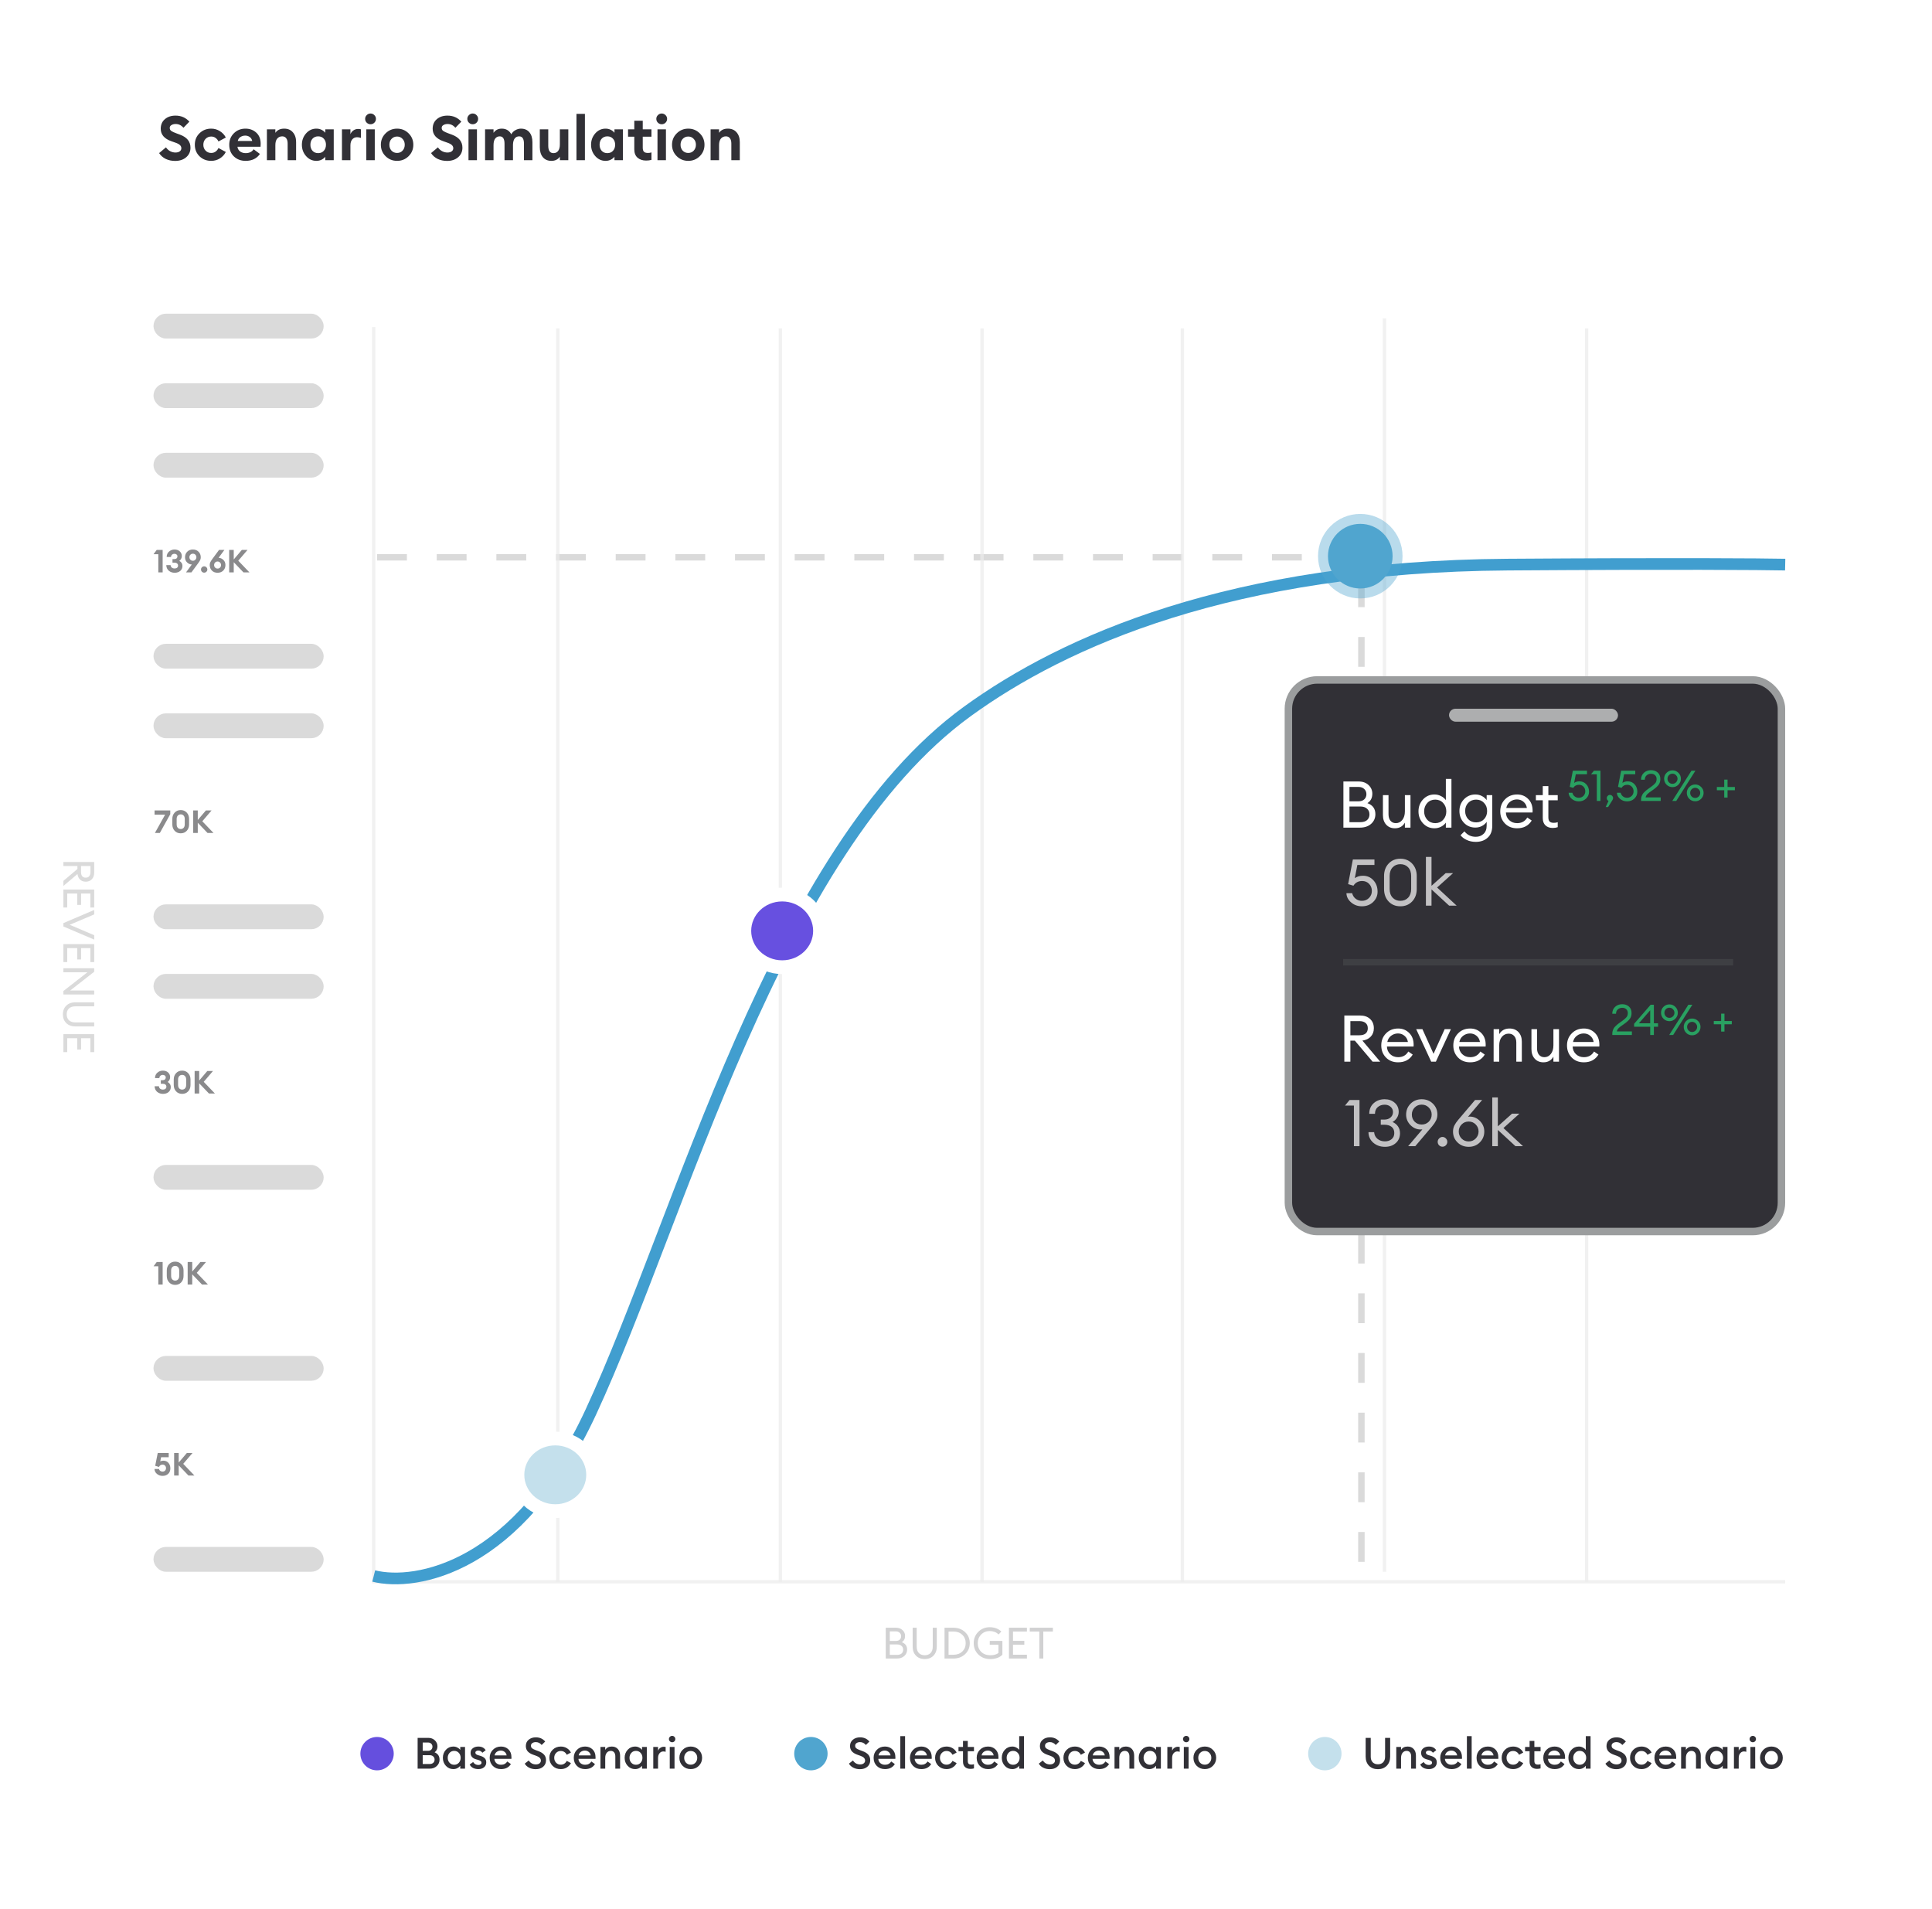 <svg width="579" height="572" viewBox="0 0 579 572" fill="none" xmlns="http://www.w3.org/2000/svg">
<rect width="579" height="572" rx="26" fill="white"/>
<path opacity="0.7" d="M112 98V474H535" stroke="#ECECEC"/>
<path opacity="0.7" d="M233.871 98.429V474" stroke="#ECECEC"/>
<path d="M113 167L408 167" stroke="#DADADA" stroke-width="1.937" stroke-dasharray="8.94 8.94"/>
<path d="M408 173L408 473" stroke="#DADADA" stroke-width="1.937" stroke-dasharray="8.94 8.94"/>
<path opacity="0.7" d="M354.348 98.429L354.348 473.999" stroke="#ECECEC"/>
<path opacity="0.7" d="M414.918 95.429L414.918 470.999" stroke="#ECECEC"/>
<path opacity="0.7" d="M475.49 98.429L475.49 473.999" stroke="#ECECEC"/>
<path opacity="0.7" d="M167.164 98.429L167.164 473.999" stroke="#ECECEC"/>
<path opacity="0.7" d="M294.307 98.429L294.307 473.999" stroke="#ECECEC"/>
<path d="M112 472.265C124.631 475.427 155.33 470.024 177.077 423.118C204.261 364.486 232.312 254.953 289.932 213.164C318.858 192.186 369.013 169.757 451.8 169.19C502.214 168.846 528.273 169.047 535 169.19" stroke="#419ECF" stroke-width="3.5"/>
<circle cx="113" cy="525.5" r="5" fill="#654FDE"/>
<path d="M125.159 530V520.77H128.344C129.15 520.77 129.809 521.017 130.32 521.511C130.84 522.005 131.1 522.607 131.1 523.318C131.1 524.081 130.814 524.674 130.242 525.099C131.23 525.506 131.724 526.239 131.724 527.296C131.724 528.067 131.443 528.713 130.879 529.233C130.325 529.744 129.614 530 128.747 530H125.159ZM126.68 528.609H128.708C129.194 528.609 129.571 528.488 129.839 528.245C130.108 528.002 130.242 527.682 130.242 527.283C130.242 526.893 130.108 526.577 129.839 526.334C129.571 526.083 129.194 525.957 128.708 525.957H126.68V528.609ZM126.68 524.657H128.266C128.674 524.657 128.999 524.54 129.241 524.306C129.484 524.072 129.605 523.773 129.605 523.409C129.605 523.062 129.484 522.768 129.241 522.525C128.999 522.282 128.674 522.161 128.266 522.161H126.68V524.657ZM135.856 530.13C134.972 530.13 134.227 529.801 133.62 529.142C133.022 528.483 132.723 527.686 132.723 526.75C132.723 525.814 133.022 525.017 133.62 524.358C134.227 523.699 134.972 523.37 135.856 523.37C136.298 523.37 136.706 523.47 137.078 523.669C137.451 523.86 137.737 524.094 137.936 524.371V523.5H139.366V530H137.936V529.129C137.737 529.406 137.451 529.645 137.078 529.844C136.706 530.035 136.298 530.13 135.856 530.13ZM134.725 528.232C135.089 528.631 135.553 528.83 136.116 528.83C136.68 528.83 137.143 528.631 137.507 528.232C137.871 527.833 138.053 527.339 138.053 526.75C138.053 526.161 137.871 525.667 137.507 525.268C137.143 524.869 136.68 524.67 136.116 524.67C135.553 524.67 135.089 524.869 134.725 525.268C134.361 525.667 134.179 526.161 134.179 526.75C134.179 527.339 134.361 527.833 134.725 528.232ZM143.371 530.13C142.773 530.13 142.244 530.017 141.785 529.792C141.325 529.558 140.983 529.211 140.758 528.752L141.811 527.998C141.941 528.275 142.149 528.496 142.435 528.661C142.721 528.817 143.033 528.895 143.371 528.895C143.639 528.895 143.86 528.834 144.034 528.713C144.216 528.592 144.307 528.423 144.307 528.206C144.307 528.015 144.233 527.859 144.086 527.738C143.947 527.617 143.687 527.495 143.306 527.374L142.734 527.218C141.581 526.906 141.013 526.243 141.031 525.229C141.031 524.666 141.252 524.215 141.694 523.877C142.136 523.539 142.69 523.37 143.358 523.37C144.363 523.37 145.095 523.738 145.555 524.475L144.567 525.229C144.237 524.787 143.826 524.566 143.332 524.566C143.098 524.566 142.894 524.622 142.721 524.735C142.547 524.839 142.461 524.986 142.461 525.177C142.461 525.35 142.517 525.498 142.63 525.619C142.742 525.74 142.946 525.849 143.241 525.944L143.904 526.139C144.51 526.321 144.965 526.568 145.269 526.88C145.572 527.183 145.724 527.595 145.724 528.115C145.724 528.73 145.503 529.22 145.061 529.584C144.619 529.948 144.055 530.13 143.371 530.13ZM150.145 530.13C149.157 530.13 148.342 529.814 147.701 529.181C147.068 528.548 146.752 527.738 146.752 526.75C146.752 525.788 147.073 524.986 147.714 524.345C148.355 523.695 149.166 523.37 150.145 523.37C151.046 523.37 151.792 523.656 152.381 524.228C152.979 524.8 153.278 525.589 153.278 526.594C153.278 526.767 153.274 526.923 153.265 527.062H148.156C148.191 527.591 148.394 528.02 148.767 528.349C149.14 528.67 149.603 528.83 150.158 528.83C150.99 528.83 151.61 528.501 152.017 527.842L153.109 528.622C152.485 529.627 151.497 530.13 150.145 530.13ZM148.221 526.022H151.835C151.757 525.571 151.553 525.22 151.224 524.969C150.903 524.709 150.526 524.579 150.093 524.579C149.642 524.579 149.239 524.705 148.884 524.956C148.537 525.207 148.316 525.563 148.221 526.022ZM160.551 530.156C159.814 530.156 159.151 530.004 158.562 529.701C157.972 529.398 157.539 528.995 157.262 528.492L158.458 527.543C158.969 528.332 159.684 528.726 160.603 528.726C161.045 528.726 161.404 528.622 161.682 528.414C161.959 528.197 162.098 527.92 162.098 527.582C162.098 526.967 161.66 526.499 160.785 526.178L159.771 525.814C159.025 525.545 158.475 525.203 158.12 524.787C157.764 524.362 157.587 523.838 157.587 523.214C157.587 522.425 157.868 521.797 158.432 521.329C158.995 520.852 159.714 520.614 160.59 520.614C161.76 520.614 162.691 521.034 163.385 521.875L162.332 522.902C161.855 522.33 161.27 522.044 160.577 522.044C160.169 522.044 159.823 522.139 159.537 522.33C159.259 522.521 159.121 522.781 159.121 523.11C159.121 523.431 159.225 523.686 159.433 523.877C159.649 524.059 160.013 524.245 160.525 524.436L161.461 524.787C162.171 525.056 162.713 525.407 163.086 525.84C163.458 526.273 163.64 526.824 163.632 527.491C163.632 528.288 163.346 528.934 162.774 529.428C162.202 529.913 161.461 530.156 160.551 530.156ZM168.072 530.13C167.092 530.13 166.273 529.809 165.615 529.168C164.965 528.518 164.64 527.712 164.64 526.75C164.64 525.788 164.965 524.986 165.615 524.345C166.273 523.695 167.092 523.37 168.072 523.37C168.739 523.37 169.337 523.53 169.866 523.851C170.403 524.172 170.815 524.609 171.101 525.164L169.853 525.84C169.688 525.493 169.45 525.216 169.138 525.008C168.826 524.8 168.47 524.696 168.072 524.696C167.5 524.696 167.027 524.895 166.655 525.294C166.282 525.684 166.096 526.169 166.096 526.75C166.096 527.331 166.282 527.82 166.655 528.219C167.027 528.609 167.5 528.804 168.072 528.804C168.47 528.804 168.826 528.7 169.138 528.492C169.45 528.284 169.688 528.007 169.853 527.66L171.101 528.336C170.815 528.891 170.403 529.328 169.866 529.649C169.337 529.97 168.739 530.13 168.072 530.13ZM175.345 530.13C174.357 530.13 173.543 529.814 172.901 529.181C172.269 528.548 171.952 527.738 171.952 526.75C171.952 525.788 172.273 524.986 172.914 524.345C173.556 523.695 174.366 523.37 175.345 523.37C176.247 523.37 176.992 523.656 177.581 524.228C178.179 524.8 178.478 525.589 178.478 526.594C178.478 526.767 178.474 526.923 178.465 527.062H173.356C173.391 527.591 173.595 528.02 173.967 528.349C174.34 528.67 174.804 528.83 175.358 528.83C176.19 528.83 176.81 528.501 177.217 527.842L178.309 528.622C177.685 529.627 176.697 530.13 175.345 530.13ZM173.421 526.022H177.035C176.957 525.571 176.754 525.22 176.424 524.969C176.104 524.709 175.727 524.579 175.293 524.579C174.843 524.579 174.44 524.705 174.084 524.956C173.738 525.207 173.517 525.563 173.421 526.022ZM179.948 530V523.5H181.378V524.384C181.786 523.708 182.444 523.37 183.354 523.37C184.108 523.37 184.711 523.617 185.161 524.111C185.612 524.605 185.837 525.264 185.837 526.087V530H184.407V526.321C184.407 525.801 184.286 525.398 184.043 525.112C183.801 524.817 183.471 524.67 183.055 524.67C182.561 524.67 182.158 524.856 181.846 525.229C181.534 525.602 181.378 526.126 181.378 526.802V530H179.948ZM190.332 530.13C189.448 530.13 188.703 529.801 188.096 529.142C187.498 528.483 187.199 527.686 187.199 526.75C187.199 525.814 187.498 525.017 188.096 524.358C188.703 523.699 189.448 523.37 190.332 523.37C190.774 523.37 191.181 523.47 191.554 523.669C191.927 523.86 192.213 524.094 192.412 524.371V523.5H193.842V530H192.412V529.129C192.213 529.406 191.927 529.645 191.554 529.844C191.181 530.035 190.774 530.13 190.332 530.13ZM189.201 528.232C189.565 528.631 190.029 528.83 190.592 528.83C191.155 528.83 191.619 528.631 191.983 528.232C192.347 527.833 192.529 527.339 192.529 526.75C192.529 526.161 192.347 525.667 191.983 525.268C191.619 524.869 191.155 524.67 190.592 524.67C190.029 524.67 189.565 524.869 189.201 525.268C188.837 525.667 188.655 526.161 188.655 526.75C188.655 527.339 188.837 527.833 189.201 528.232ZM195.779 530V523.5H197.209V524.657C197.331 524.293 197.552 523.998 197.872 523.773C198.202 523.548 198.553 523.435 198.925 523.435C199.151 523.435 199.337 523.452 199.484 523.487V524.956C199.276 524.878 199.038 524.839 198.769 524.839C198.336 524.839 197.968 525.017 197.664 525.372C197.361 525.719 197.209 526.204 197.209 526.828V530H195.779ZM201.433 522.083C201.173 522.083 200.948 521.992 200.757 521.81C200.566 521.619 200.471 521.39 200.471 521.121C200.471 520.861 200.566 520.64 200.757 520.458C200.948 520.267 201.173 520.172 201.433 520.172C201.702 520.172 201.927 520.267 202.109 520.458C202.291 520.64 202.382 520.861 202.382 521.121C202.382 521.39 202.291 521.619 202.109 521.81C201.927 521.992 201.702 522.083 201.433 522.083ZM200.718 530V523.5H202.148V530H200.718ZM209.425 529.155C208.775 529.805 207.969 530.13 207.007 530.13C206.045 530.13 205.235 529.805 204.576 529.155C203.926 528.496 203.601 527.695 203.601 526.75C203.601 525.805 203.926 525.008 204.576 524.358C205.235 523.699 206.045 523.37 207.007 523.37C207.969 523.37 208.775 523.699 209.425 524.358C210.084 525.008 210.413 525.805 210.413 526.75C210.413 527.695 210.084 528.496 209.425 529.155ZM207.007 528.804C207.571 528.804 208.034 528.609 208.398 528.219C208.771 527.82 208.957 527.331 208.957 526.75C208.957 526.169 208.771 525.684 208.398 525.294C208.034 524.895 207.571 524.696 207.007 524.696C206.435 524.696 205.963 524.895 205.59 525.294C205.226 525.684 205.044 526.169 205.044 526.75C205.044 527.331 205.226 527.82 205.59 528.219C205.963 528.609 206.435 528.804 207.007 528.804Z" fill="#313036"/>
<circle cx="243.021" cy="525.5" r="5" fill="#50A5CF"/>
<path d="M257.712 530.156C256.976 530.156 256.313 530.004 255.723 529.701C255.134 529.398 254.701 528.995 254.423 528.492L255.619 527.543C256.131 528.332 256.846 528.726 257.764 528.726C258.206 528.726 258.566 528.622 258.843 528.414C259.121 528.197 259.259 527.92 259.259 527.582C259.259 526.967 258.822 526.499 257.946 526.178L256.932 525.814C256.187 525.545 255.637 525.203 255.281 524.787C254.926 524.362 254.748 523.838 254.748 523.214C254.748 522.425 255.03 521.797 255.593 521.329C256.157 520.852 256.876 520.614 257.751 520.614C258.921 520.614 259.853 521.034 260.546 521.875L259.493 522.902C259.017 522.33 258.432 522.044 257.738 522.044C257.331 522.044 256.984 522.139 256.698 522.33C256.421 522.521 256.282 522.781 256.282 523.11C256.282 523.431 256.386 523.686 256.594 523.877C256.811 524.059 257.175 524.245 257.686 524.436L258.622 524.787C259.333 525.056 259.875 525.407 260.247 525.84C260.62 526.273 260.802 526.824 260.793 527.491C260.793 528.288 260.507 528.934 259.935 529.428C259.363 529.913 258.622 530.156 257.712 530.156ZM265.207 530.13C264.219 530.13 263.404 529.814 262.763 529.181C262.13 528.548 261.814 527.738 261.814 526.75C261.814 525.788 262.135 524.986 262.776 524.345C263.417 523.695 264.228 523.37 265.207 523.37C266.108 523.37 266.854 523.656 267.443 524.228C268.041 524.8 268.34 525.589 268.34 526.594C268.34 526.767 268.336 526.923 268.327 527.062H263.218C263.253 527.591 263.456 528.02 263.829 528.349C264.202 528.67 264.665 528.83 265.22 528.83C266.052 528.83 266.672 528.501 267.079 527.842L268.171 528.622C267.547 529.627 266.559 530.13 265.207 530.13ZM263.283 526.022H266.897C266.819 525.571 266.615 525.22 266.286 524.969C265.965 524.709 265.588 524.579 265.155 524.579C264.704 524.579 264.301 524.705 263.946 524.956C263.599 525.207 263.378 525.563 263.283 526.022ZM269.81 530V520.25H271.24V530H269.81ZM276.1 530.13C275.112 530.13 274.297 529.814 273.656 529.181C273.023 528.548 272.707 527.738 272.707 526.75C272.707 525.788 273.027 524.986 273.669 524.345C274.31 523.695 275.12 523.37 276.1 523.37C277.001 523.37 277.746 523.656 278.336 524.228C278.934 524.8 279.233 525.589 279.233 526.594C279.233 526.767 279.228 526.923 279.22 527.062H274.111C274.145 527.591 274.349 528.02 274.722 528.349C275.094 528.67 275.558 528.83 276.113 528.83C276.945 528.83 277.564 528.501 277.972 527.842L279.064 528.622C278.44 529.627 277.452 530.13 276.1 530.13ZM274.176 526.022H277.79C277.712 525.571 277.508 525.22 277.179 524.969C276.858 524.709 276.481 524.579 276.048 524.579C275.597 524.579 275.194 524.705 274.839 524.956C274.492 525.207 274.271 525.563 274.176 526.022ZM283.667 530.13C282.687 530.13 281.868 529.809 281.21 529.168C280.56 528.518 280.235 527.712 280.235 526.75C280.235 525.788 280.56 524.986 281.21 524.345C281.868 523.695 282.687 523.37 283.667 523.37C284.334 523.37 284.932 523.53 285.461 523.851C285.998 524.172 286.41 524.609 286.696 525.164L285.448 525.84C285.283 525.493 285.045 525.216 284.733 525.008C284.421 524.8 284.065 524.696 283.667 524.696C283.095 524.696 282.622 524.895 282.25 525.294C281.877 525.684 281.691 526.169 281.691 526.75C281.691 527.331 281.877 527.82 282.25 528.219C282.622 528.609 283.095 528.804 283.667 528.804C284.065 528.804 284.421 528.7 284.733 528.492C285.045 528.284 285.283 528.007 285.448 527.66L286.696 528.336C286.41 528.891 285.998 529.328 285.461 529.649C284.932 529.97 284.334 530.13 283.667 530.13ZM290.824 530.065C290.165 530.065 289.628 529.883 289.212 529.519C288.804 529.146 288.601 528.609 288.601 527.907V524.774H287.249V523.5H288.601V521.693H290.031V523.5H291.89V524.774H290.031V527.673C290.031 528.072 290.117 528.358 290.291 528.531C290.464 528.696 290.741 528.778 291.123 528.778C291.435 528.778 291.69 528.735 291.89 528.648V529.922C291.578 530.017 291.222 530.065 290.824 530.065ZM296.095 530.13C295.107 530.13 294.292 529.814 293.651 529.181C293.018 528.548 292.702 527.738 292.702 526.75C292.702 525.788 293.022 524.986 293.664 524.345C294.305 523.695 295.115 523.37 296.095 523.37C296.996 523.37 297.741 523.656 298.331 524.228C298.929 524.8 299.228 525.589 299.228 526.594C299.228 526.767 299.223 526.923 299.215 527.062H294.106C294.14 527.591 294.344 528.02 294.717 528.349C295.089 528.67 295.553 528.83 296.108 528.83C296.94 528.83 297.559 528.501 297.967 527.842L299.059 528.622C298.435 529.627 297.447 530.13 296.095 530.13ZM294.171 526.022H297.785C297.707 525.571 297.503 525.22 297.174 524.969C296.853 524.709 296.476 524.579 296.043 524.579C295.592 524.579 295.189 524.705 294.834 524.956C294.487 525.207 294.266 525.563 294.171 526.022ZM303.363 530.13C302.479 530.13 301.734 529.801 301.127 529.142C300.529 528.483 300.23 527.686 300.23 526.75C300.23 525.814 300.529 525.017 301.127 524.358C301.734 523.699 302.479 523.37 303.363 523.37C303.805 523.37 304.212 523.47 304.585 523.669C304.958 523.86 305.244 524.094 305.443 524.371V520.25H306.873V530H305.443V529.129C305.244 529.406 304.958 529.645 304.585 529.844C304.212 530.035 303.805 530.13 303.363 530.13ZM302.232 528.232C302.596 528.631 303.06 528.83 303.623 528.83C304.186 528.83 304.65 528.631 305.014 528.232C305.378 527.833 305.56 527.339 305.56 526.75C305.56 526.161 305.378 525.667 305.014 525.268C304.65 524.869 304.186 524.67 303.623 524.67C303.06 524.67 302.596 524.869 302.232 525.268C301.868 525.667 301.686 526.161 301.686 526.75C301.686 527.339 301.868 527.833 302.232 528.232ZM314.613 530.156C313.876 530.156 313.213 530.004 312.624 529.701C312.034 529.398 311.601 528.995 311.324 528.492L312.52 527.543C313.031 528.332 313.746 528.726 314.665 528.726C315.107 528.726 315.466 528.622 315.744 528.414C316.021 528.197 316.16 527.92 316.16 527.582C316.16 526.967 315.722 526.499 314.847 526.178L313.833 525.814C313.087 525.545 312.537 525.203 312.182 524.787C311.826 524.362 311.649 523.838 311.649 523.214C311.649 522.425 311.93 521.797 312.494 521.329C313.057 520.852 313.776 520.614 314.652 520.614C315.822 520.614 316.753 521.034 317.447 521.875L316.394 522.902C315.917 522.33 315.332 522.044 314.639 522.044C314.231 522.044 313.885 522.139 313.599 522.33C313.321 522.521 313.183 522.781 313.183 523.11C313.183 523.431 313.287 523.686 313.495 523.877C313.711 524.059 314.075 524.245 314.587 524.436L315.523 524.787C316.233 525.056 316.775 525.407 317.148 525.84C317.52 526.273 317.702 526.824 317.694 527.491C317.694 528.288 317.408 528.934 316.836 529.428C316.264 529.913 315.523 530.156 314.613 530.156ZM322.134 530.13C321.154 530.13 320.335 529.809 319.677 529.168C319.027 528.518 318.702 527.712 318.702 526.75C318.702 525.788 319.027 524.986 319.677 524.345C320.335 523.695 321.154 523.37 322.134 523.37C322.801 523.37 323.399 523.53 323.928 523.851C324.465 524.172 324.877 524.609 325.163 525.164L323.915 525.84C323.75 525.493 323.512 525.216 323.2 525.008C322.888 524.8 322.532 524.696 322.134 524.696C321.562 524.696 321.089 524.895 320.717 525.294C320.344 525.684 320.158 526.169 320.158 526.75C320.158 527.331 320.344 527.82 320.717 528.219C321.089 528.609 321.562 528.804 322.134 528.804C322.532 528.804 322.888 528.7 323.2 528.492C323.512 528.284 323.75 528.007 323.915 527.66L325.163 528.336C324.877 528.891 324.465 529.328 323.928 529.649C323.399 529.97 322.801 530.13 322.134 530.13ZM329.407 530.13C328.419 530.13 327.605 529.814 326.963 529.181C326.331 528.548 326.014 527.738 326.014 526.75C326.014 525.788 326.335 524.986 326.976 524.345C327.618 523.695 328.428 523.37 329.407 523.37C330.309 523.37 331.054 523.656 331.643 524.228C332.241 524.8 332.54 525.589 332.54 526.594C332.54 526.767 332.536 526.923 332.527 527.062H327.418C327.453 527.591 327.657 528.02 328.029 528.349C328.402 528.67 328.866 528.83 329.42 528.83C330.252 528.83 330.872 528.501 331.279 527.842L332.371 528.622C331.747 529.627 330.759 530.13 329.407 530.13ZM327.483 526.022H331.097C331.019 525.571 330.816 525.22 330.486 524.969C330.166 524.709 329.789 524.579 329.355 524.579C328.905 524.579 328.502 524.705 328.146 524.956C327.8 525.207 327.579 525.563 327.483 526.022ZM334.01 530V523.5H335.44V524.384C335.848 523.708 336.506 523.37 337.416 523.37C338.17 523.37 338.773 523.617 339.223 524.111C339.674 524.605 339.899 525.264 339.899 526.087V530H338.469V526.321C338.469 525.801 338.348 525.398 338.105 525.112C337.863 524.817 337.533 524.67 337.117 524.67C336.623 524.67 336.22 524.856 335.908 525.229C335.596 525.602 335.44 526.126 335.44 526.802V530H334.01ZM344.394 530.13C343.51 530.13 342.765 529.801 342.158 529.142C341.56 528.483 341.261 527.686 341.261 526.75C341.261 525.814 341.56 525.017 342.158 524.358C342.765 523.699 343.51 523.37 344.394 523.37C344.836 523.37 345.243 523.47 345.616 523.669C345.989 523.86 346.275 524.094 346.474 524.371V523.5H347.904V530H346.474V529.129C346.275 529.406 345.989 529.645 345.616 529.844C345.243 530.035 344.836 530.13 344.394 530.13ZM343.263 528.232C343.627 528.631 344.091 528.83 344.654 528.83C345.217 528.83 345.681 528.631 346.045 528.232C346.409 527.833 346.591 527.339 346.591 526.75C346.591 526.161 346.409 525.667 346.045 525.268C345.681 524.869 345.217 524.67 344.654 524.67C344.091 524.67 343.627 524.869 343.263 525.268C342.899 525.667 342.717 526.161 342.717 526.75C342.717 527.339 342.899 527.833 343.263 528.232ZM349.841 530V523.5H351.271V524.657C351.393 524.293 351.614 523.998 351.934 523.773C352.264 523.548 352.615 523.435 352.987 523.435C353.213 523.435 353.399 523.452 353.546 523.487V524.956C353.338 524.878 353.1 524.839 352.831 524.839C352.398 524.839 352.03 525.017 351.726 525.372C351.423 525.719 351.271 526.204 351.271 526.828V530H349.841ZM355.495 522.083C355.235 522.083 355.01 521.992 354.819 521.81C354.628 521.619 354.533 521.39 354.533 521.121C354.533 520.861 354.628 520.64 354.819 520.458C355.01 520.267 355.235 520.172 355.495 520.172C355.764 520.172 355.989 520.267 356.171 520.458C356.353 520.64 356.444 520.861 356.444 521.121C356.444 521.39 356.353 521.619 356.171 521.81C355.989 521.992 355.764 522.083 355.495 522.083ZM354.78 530V523.5H356.21V530H354.78ZM363.487 529.155C362.837 529.805 362.031 530.13 361.069 530.13C360.107 530.13 359.297 529.805 358.638 529.155C357.988 528.496 357.663 527.695 357.663 526.75C357.663 525.805 357.988 525.008 358.638 524.358C359.297 523.699 360.107 523.37 361.069 523.37C362.031 523.37 362.837 523.699 363.487 524.358C364.146 525.008 364.475 525.805 364.475 526.75C364.475 527.695 364.146 528.496 363.487 529.155ZM361.069 528.804C361.633 528.804 362.096 528.609 362.46 528.219C362.833 527.82 363.019 527.331 363.019 526.75C363.019 526.169 362.833 525.684 362.46 525.294C362.096 524.895 361.633 524.696 361.069 524.696C360.497 524.696 360.025 524.895 359.652 525.294C359.288 525.684 359.106 526.169 359.106 526.75C359.106 527.331 359.288 527.82 359.652 528.219C360.025 528.609 360.497 528.804 361.069 528.804Z" fill="#313036"/>
<circle cx="397.041" cy="525.5" r="5" fill="#C4E0EC"/>
<path d="M412.952 530.156C411.851 530.156 410.963 529.814 410.287 529.129C409.611 528.444 409.273 527.53 409.273 526.386V520.77H410.794V526.412C410.794 527.131 410.989 527.69 411.379 528.089C411.769 528.488 412.293 528.687 412.952 528.687C413.61 528.687 414.13 528.488 414.512 528.089C414.902 527.69 415.097 527.131 415.097 526.412V520.77H416.618V526.386C416.618 527.521 416.275 528.436 415.591 529.129C414.906 529.814 414.026 530.156 412.952 530.156ZM418.45 530V523.5H419.88V524.384C420.287 523.708 420.946 523.37 421.856 523.37C422.61 523.37 423.212 523.617 423.663 524.111C424.113 524.605 424.339 525.264 424.339 526.087V530H422.909V526.321C422.909 525.801 422.787 525.398 422.545 525.112C422.302 524.817 421.973 524.67 421.557 524.67C421.063 524.67 420.66 524.856 420.348 525.229C420.036 525.602 419.88 526.126 419.88 526.802V530H418.45ZM428.236 530.13C427.638 530.13 427.109 530.017 426.65 529.792C426.19 529.558 425.848 529.211 425.623 528.752L426.676 527.998C426.806 528.275 427.014 528.496 427.3 528.661C427.586 528.817 427.898 528.895 428.236 528.895C428.504 528.895 428.725 528.834 428.899 528.713C429.081 528.592 429.172 528.423 429.172 528.206C429.172 528.015 429.098 527.859 428.951 527.738C428.812 527.617 428.552 527.495 428.171 527.374L427.599 527.218C426.446 526.906 425.878 526.243 425.896 525.229C425.896 524.666 426.117 524.215 426.559 523.877C427.001 523.539 427.555 523.37 428.223 523.37C429.228 523.37 429.96 523.738 430.42 524.475L429.432 525.229C429.102 524.787 428.691 524.566 428.197 524.566C427.963 524.566 427.759 524.622 427.586 524.735C427.412 524.839 427.326 524.986 427.326 525.177C427.326 525.35 427.382 525.498 427.495 525.619C427.607 525.74 427.811 525.849 428.106 525.944L428.769 526.139C429.375 526.321 429.83 526.568 430.134 526.88C430.437 527.183 430.589 527.595 430.589 528.115C430.589 528.73 430.368 529.22 429.926 529.584C429.484 529.948 428.92 530.13 428.236 530.13ZM435.01 530.13C434.022 530.13 433.207 529.814 432.566 529.181C431.933 528.548 431.617 527.738 431.617 526.75C431.617 525.788 431.938 524.986 432.579 524.345C433.22 523.695 434.031 523.37 435.01 523.37C435.911 523.37 436.657 523.656 437.246 524.228C437.844 524.8 438.143 525.589 438.143 526.594C438.143 526.767 438.139 526.923 438.13 527.062H433.021C433.056 527.591 433.259 528.02 433.632 528.349C434.005 528.67 434.468 528.83 435.023 528.83C435.855 528.83 436.475 528.501 436.882 527.842L437.974 528.622C437.35 529.627 436.362 530.13 435.01 530.13ZM433.086 526.022H436.7C436.622 525.571 436.418 525.22 436.089 524.969C435.768 524.709 435.391 524.579 434.958 524.579C434.507 524.579 434.104 524.705 433.749 524.956C433.402 525.207 433.181 525.563 433.086 526.022ZM439.613 530V520.25H441.043V530H439.613ZM445.902 530.13C444.914 530.13 444.1 529.814 443.458 529.181C442.826 528.548 442.509 527.738 442.509 526.75C442.509 525.788 442.83 524.986 443.471 524.345C444.113 523.695 444.923 523.37 445.902 523.37C446.804 523.37 447.549 523.656 448.138 524.228C448.736 524.8 449.035 525.589 449.035 526.594C449.035 526.767 449.031 526.923 449.022 527.062H443.913C443.948 527.591 444.152 528.02 444.524 528.349C444.897 528.67 445.361 528.83 445.915 528.83C446.747 528.83 447.367 528.501 447.774 527.842L448.866 528.622C448.242 529.627 447.254 530.13 445.902 530.13ZM443.978 526.022H447.592C447.514 525.571 447.311 525.22 446.981 524.969C446.661 524.709 446.284 524.579 445.85 524.579C445.4 524.579 444.997 524.705 444.641 524.956C444.295 525.207 444.074 525.563 443.978 526.022ZM453.469 530.13C452.49 530.13 451.671 529.809 451.012 529.168C450.362 528.518 450.037 527.712 450.037 526.75C450.037 525.788 450.362 524.986 451.012 524.345C451.671 523.695 452.49 523.37 453.469 523.37C454.137 523.37 454.735 523.53 455.263 523.851C455.801 524.172 456.212 524.609 456.498 525.164L455.25 525.84C455.086 525.493 454.847 525.216 454.535 525.008C454.223 524.8 453.868 524.696 453.469 524.696C452.897 524.696 452.425 524.895 452.052 525.294C451.68 525.684 451.493 526.169 451.493 526.75C451.493 527.331 451.68 527.82 452.052 528.219C452.425 528.609 452.897 528.804 453.469 528.804C453.868 528.804 454.223 528.7 454.535 528.492C454.847 528.284 455.086 528.007 455.25 527.66L456.498 528.336C456.212 528.891 455.801 529.328 455.263 529.649C454.735 529.97 454.137 530.13 453.469 530.13ZM460.626 530.065C459.968 530.065 459.43 529.883 459.014 529.519C458.607 529.146 458.403 528.609 458.403 527.907V524.774H457.051V523.5H458.403V521.693H459.833V523.5H461.692V524.774H459.833V527.673C459.833 528.072 459.92 528.358 460.093 528.531C460.267 528.696 460.544 528.778 460.925 528.778C461.237 528.778 461.493 528.735 461.692 528.648V529.922C461.38 530.017 461.025 530.065 460.626 530.065ZM465.898 530.13C464.91 530.13 464.095 529.814 463.454 529.181C462.821 528.548 462.505 527.738 462.505 526.75C462.505 525.788 462.825 524.986 463.467 524.345C464.108 523.695 464.918 523.37 465.898 523.37C466.799 523.37 467.544 523.656 468.134 524.228C468.732 524.8 469.031 525.589 469.031 526.594C469.031 526.767 469.026 526.923 469.018 527.062H463.909C463.943 527.591 464.147 528.02 464.52 528.349C464.892 528.67 465.356 528.83 465.911 528.83C466.743 528.83 467.362 528.501 467.77 527.842L468.862 528.622C468.238 529.627 467.25 530.13 465.898 530.13ZM463.974 526.022H467.588C467.51 525.571 467.306 525.22 466.977 524.969C466.656 524.709 466.279 524.579 465.846 524.579C465.395 524.579 464.992 524.705 464.637 524.956C464.29 525.207 464.069 525.563 463.974 526.022ZM473.166 530.13C472.282 530.13 471.536 529.801 470.93 529.142C470.332 528.483 470.033 527.686 470.033 526.75C470.033 525.814 470.332 525.017 470.93 524.358C471.536 523.699 472.282 523.37 473.166 523.37C473.608 523.37 474.015 523.47 474.388 523.669C474.76 523.86 475.046 524.094 475.246 524.371V520.25H476.676V530H475.246V529.129C475.046 529.406 474.76 529.645 474.388 529.844C474.015 530.035 473.608 530.13 473.166 530.13ZM472.035 528.232C472.399 528.631 472.862 528.83 473.426 528.83C473.989 528.83 474.453 528.631 474.817 528.232C475.181 527.833 475.363 527.339 475.363 526.75C475.363 526.161 475.181 525.667 474.817 525.268C474.453 524.869 473.989 524.67 473.426 524.67C472.862 524.67 472.399 524.869 472.035 525.268C471.671 525.667 471.489 526.161 471.489 526.75C471.489 527.339 471.671 527.833 472.035 528.232ZM484.415 530.156C483.679 530.156 483.016 530.004 482.426 529.701C481.837 529.398 481.404 528.995 481.126 528.492L482.322 527.543C482.834 528.332 483.549 528.726 484.467 528.726C484.909 528.726 485.269 528.622 485.546 528.414C485.824 528.197 485.962 527.92 485.962 527.582C485.962 526.967 485.525 526.499 484.649 526.178L483.635 525.814C482.89 525.545 482.34 525.203 481.984 524.787C481.629 524.362 481.451 523.838 481.451 523.214C481.451 522.425 481.733 521.797 482.296 521.329C482.86 520.852 483.579 520.614 484.454 520.614C485.624 520.614 486.556 521.034 487.249 521.875L486.196 522.902C485.72 522.33 485.135 522.044 484.441 522.044C484.034 522.044 483.687 522.139 483.401 522.33C483.124 522.521 482.985 522.781 482.985 523.11C482.985 523.431 483.089 523.686 483.297 523.877C483.514 524.059 483.878 524.245 484.389 524.436L485.325 524.787C486.036 525.056 486.578 525.407 486.95 525.84C487.323 526.273 487.505 526.824 487.496 527.491C487.496 528.288 487.21 528.934 486.638 529.428C486.066 529.913 485.325 530.156 484.415 530.156ZM491.936 530.13C490.957 530.13 490.138 529.809 489.479 529.168C488.829 528.518 488.504 527.712 488.504 526.75C488.504 525.788 488.829 524.986 489.479 524.345C490.138 523.695 490.957 523.37 491.936 523.37C492.604 523.37 493.202 523.53 493.73 523.851C494.268 524.172 494.679 524.609 494.965 525.164L493.717 525.84C493.553 525.493 493.314 525.216 493.002 525.008C492.69 524.8 492.335 524.696 491.936 524.696C491.364 524.696 490.892 524.895 490.519 525.294C490.147 525.684 489.96 526.169 489.96 526.75C489.96 527.331 490.147 527.82 490.519 528.219C490.892 528.609 491.364 528.804 491.936 528.804C492.335 528.804 492.69 528.7 493.002 528.492C493.314 528.284 493.553 528.007 493.717 527.66L494.965 528.336C494.679 528.891 494.268 529.328 493.73 529.649C493.202 529.97 492.604 530.13 491.936 530.13ZM499.21 530.13C498.222 530.13 497.407 529.814 496.766 529.181C496.133 528.548 495.817 527.738 495.817 526.75C495.817 525.788 496.138 524.986 496.779 524.345C497.42 523.695 498.231 523.37 499.21 523.37C500.111 523.37 500.857 523.656 501.446 524.228C502.044 524.8 502.343 525.589 502.343 526.594C502.343 526.767 502.339 526.923 502.33 527.062H497.221C497.256 527.591 497.459 528.02 497.832 528.349C498.205 528.67 498.668 528.83 499.223 528.83C500.055 528.83 500.675 528.501 501.082 527.842L502.174 528.622C501.55 529.627 500.562 530.13 499.21 530.13ZM497.286 526.022H500.9C500.822 525.571 500.618 525.22 500.289 524.969C499.968 524.709 499.591 524.579 499.158 524.579C498.707 524.579 498.304 524.705 497.949 524.956C497.602 525.207 497.381 525.563 497.286 526.022ZM503.813 530V523.5H505.243V524.384C505.65 523.708 506.309 523.37 507.219 523.37C507.973 523.37 508.575 523.617 509.026 524.111C509.477 524.605 509.702 525.264 509.702 526.087V530H508.272V526.321C508.272 525.801 508.151 525.398 507.908 525.112C507.665 524.817 507.336 524.67 506.92 524.67C506.426 524.67 506.023 524.856 505.711 525.229C505.399 525.602 505.243 526.126 505.243 526.802V530H503.813ZM514.197 530.13C513.313 530.13 512.567 529.801 511.961 529.142C511.363 528.483 511.064 527.686 511.064 526.75C511.064 525.814 511.363 525.017 511.961 524.358C512.567 523.699 513.313 523.37 514.197 523.37C514.639 523.37 515.046 523.47 515.419 523.669C515.791 523.86 516.077 524.094 516.277 524.371V523.5H517.707V530H516.277V529.129C516.077 529.406 515.791 529.645 515.419 529.844C515.046 530.035 514.639 530.13 514.197 530.13ZM513.066 528.232C513.43 528.631 513.893 528.83 514.457 528.83C515.02 528.83 515.484 528.631 515.848 528.232C516.212 527.833 516.394 527.339 516.394 526.75C516.394 526.161 516.212 525.667 515.848 525.268C515.484 524.869 515.02 524.67 514.457 524.67C513.893 524.67 513.43 524.869 513.066 525.268C512.702 525.667 512.52 526.161 512.52 526.75C512.52 527.339 512.702 527.833 513.066 528.232ZM519.644 530V523.5H521.074V524.657C521.195 524.293 521.416 523.998 521.737 523.773C522.066 523.548 522.417 523.435 522.79 523.435C523.015 523.435 523.202 523.452 523.349 523.487V524.956C523.141 524.878 522.903 524.839 522.634 524.839C522.201 524.839 521.832 525.017 521.529 525.372C521.226 525.719 521.074 526.204 521.074 526.828V530H519.644ZM525.298 522.083C525.038 522.083 524.812 521.992 524.622 521.81C524.431 521.619 524.336 521.39 524.336 521.121C524.336 520.861 524.431 520.64 524.622 520.458C524.812 520.267 525.038 520.172 525.298 520.172C525.566 520.172 525.792 520.267 525.974 520.458C526.156 520.64 526.247 520.861 526.247 521.121C526.247 521.39 526.156 521.619 525.974 521.81C525.792 521.992 525.566 522.083 525.298 522.083ZM524.583 530V523.5H526.013V530H524.583ZM533.29 529.155C532.64 529.805 531.834 530.13 530.872 530.13C529.91 530.13 529.1 529.805 528.441 529.155C527.791 528.496 527.466 527.695 527.466 526.75C527.466 525.805 527.791 525.008 528.441 524.358C529.1 523.699 529.91 523.37 530.872 523.37C531.834 523.37 532.64 523.699 533.29 524.358C533.949 525.008 534.278 525.805 534.278 526.75C534.278 527.695 533.949 528.496 533.29 529.155ZM530.872 528.804C531.436 528.804 531.899 528.609 532.263 528.219C532.636 527.82 532.822 527.331 532.822 526.75C532.822 526.169 532.636 525.684 532.263 525.294C531.899 524.895 531.436 524.696 530.872 524.696C530.3 524.696 529.828 524.895 529.455 525.294C529.091 525.684 528.909 526.169 528.909 526.75C528.909 527.331 529.091 527.82 529.455 528.219C529.828 528.609 530.3 528.804 530.872 528.804Z" fill="#313036"/>
<path d="M265.457 497V487.77H268.486C269.318 487.77 269.985 488.008 270.488 488.485C270.991 488.962 271.242 489.538 271.242 490.214C271.242 491.063 270.913 491.692 270.254 492.099C271.32 492.489 271.853 493.226 271.853 494.309C271.853 495.089 271.567 495.735 270.995 496.246C270.432 496.749 269.686 497 268.759 497H265.457ZM266.666 495.908H268.811C269.418 495.908 269.877 495.769 270.189 495.492C270.51 495.206 270.67 494.825 270.67 494.348C270.67 493.88 270.51 493.503 270.189 493.217C269.877 492.922 269.422 492.775 268.824 492.775H266.666V495.908ZM266.666 491.735H268.486C268.971 491.735 269.353 491.605 269.63 491.345C269.916 491.076 270.059 490.73 270.059 490.305C270.059 489.898 269.916 489.555 269.63 489.278C269.344 489.001 268.963 488.862 268.486 488.862H266.666V491.735ZM279.743 496.142C279.075 496.818 278.204 497.156 277.13 497.156C276.055 497.156 275.184 496.818 274.517 496.142C273.849 495.457 273.516 494.547 273.516 493.412V487.77H274.725V493.438C274.725 494.261 274.941 494.898 275.375 495.349C275.808 495.791 276.393 496.012 277.13 496.012C277.866 496.012 278.451 495.791 278.885 495.349C279.318 494.898 279.535 494.261 279.535 493.438V487.77H280.744V493.412C280.744 494.547 280.41 495.457 279.743 496.142ZM283.065 497V487.77H285.717C287.13 487.77 288.3 488.208 289.227 489.083C290.163 489.958 290.631 491.059 290.631 492.385C290.631 493.711 290.163 494.812 289.227 495.687C288.3 496.562 287.13 497 285.717 497H283.065ZM284.274 495.869H285.717C286.818 495.869 287.706 495.544 288.382 494.894C289.067 494.235 289.409 493.399 289.409 492.385C289.409 491.371 289.067 490.539 288.382 489.889C287.706 489.23 286.818 488.901 285.717 488.901H284.274V495.869ZM296.776 497.156C295.329 497.156 294.137 496.701 293.201 495.791C292.274 494.881 291.81 493.746 291.81 492.385C291.81 491.042 292.27 489.911 293.188 488.992C294.107 488.073 295.251 487.614 296.62 487.614C298.033 487.614 299.19 488.043 300.091 488.901L299.285 489.772C298.549 489.096 297.66 488.758 296.62 488.758C295.58 488.758 294.718 489.109 294.033 489.811C293.357 490.504 293.019 491.362 293.019 492.385C293.019 493.425 293.362 494.292 294.046 494.985C294.74 495.67 295.65 496.012 296.776 496.012C297.834 496.012 298.653 495.782 299.233 495.323V492.853H296.62V491.722H300.403V495.856C299.996 496.281 299.472 496.606 298.83 496.831C298.189 497.048 297.504 497.156 296.776 497.156ZM302.375 497V487.77H307.757V488.914H303.584V491.709H306.977V492.853H303.584V495.856H307.757V497H302.375ZM311.483 497V488.914H308.61V487.77H315.539V488.914H312.666V497H311.483Z" fill="#D1D1D2"/>
<path d="M19 258.307H28.23V261.453C28.23 262.302 27.996 262.974 27.528 263.468C27.069 263.962 26.453 264.209 25.682 264.209C25.006 264.209 24.451 264.005 24.018 263.598C23.585 263.199 23.316 262.64 23.212 261.921L19 265.483V263.962L23.199 260.413V259.516H19V258.307ZM24.278 259.516V261.31C24.278 261.847 24.395 262.263 24.629 262.558C24.872 262.853 25.223 263 25.682 263C26.141 263 26.492 262.853 26.735 262.558C26.986 262.263 27.112 261.847 27.112 261.31V259.516H24.278ZM19 266.559H28.23V271.941H27.086V267.768H24.291L24.291 271.161H23.147L23.147 267.768H20.144L20.144 271.941H19L19 266.559ZM19 276.616L28.23 272.677V274.016L20.885 277.123L28.23 280.243V281.556L19 277.63V276.616ZM19 282.91H28.23V288.292H27.086V284.119H24.291V287.512H23.147V284.119H20.144V288.292H19V282.91ZM19 298.012L19 296.972L26.189 291.356H19V290.147H28.23V291.2L21.041 296.816H28.23V298.012H19ZM19.858 306.578C19.182 305.911 18.844 305.04 18.844 303.965C18.844 302.89 19.182 302.019 19.858 301.352C20.543 300.685 21.453 300.351 22.588 300.351H28.23V301.56H22.562C21.739 301.56 21.102 301.777 20.651 302.21C20.209 302.643 19.988 303.228 19.988 303.965C19.988 304.702 20.209 305.287 20.651 305.72C21.102 306.153 21.739 306.37 22.562 306.37H28.23L28.23 307.579H22.588C21.453 307.579 20.543 307.245 19.858 306.578ZM19 309.901H28.23V315.283H27.086V311.11H24.291V314.503H23.147V311.11H20.144V315.283H19V309.901Z" fill="#DADADA"/>
<circle opacity="0.4" cx="407.663" cy="166.663" r="12.663" fill="#50A5CF"/>
<circle cx="407.664" cy="166.663" r="9.684" fill="#50A5CF"/>
<path d="M52.479 48.222C51.443 48.222 50.5 48.019 49.649 47.611C48.81 47.192 48.156 46.612 47.688 45.873L49.741 44.152C50.062 44.633 50.475 45.015 50.981 45.299C51.499 45.57 52.035 45.706 52.59 45.706C53.121 45.706 53.546 45.589 53.867 45.355C54.187 45.12 54.348 44.812 54.348 44.429C54.348 44.059 54.206 43.739 53.922 43.468C53.639 43.196 53.17 42.95 52.516 42.727L51.406 42.339C49.248 41.587 48.169 40.335 48.169 38.584C48.169 37.375 48.582 36.419 49.408 35.716C50.235 35.001 51.301 34.643 52.609 34.643C54.286 34.643 55.667 35.247 56.753 36.456L54.977 38.288C54.348 37.535 53.565 37.159 52.627 37.159C52.146 37.159 51.733 37.264 51.388 37.474C51.042 37.671 50.87 37.955 50.87 38.325C50.87 38.707 51.018 39.009 51.314 39.231C51.622 39.453 52.152 39.7 52.905 39.971L53.959 40.359C56.044 41.136 57.086 42.438 57.086 44.263C57.086 45.435 56.654 46.391 55.791 47.13C54.94 47.858 53.836 48.222 52.479 48.222ZM63.289 48.203C61.907 48.203 60.742 47.747 59.792 46.834C58.855 45.91 58.386 44.756 58.386 43.375C58.386 41.994 58.855 40.847 59.792 39.934C60.742 39.009 61.907 38.547 63.289 38.547C64.238 38.547 65.102 38.793 65.879 39.286C66.668 39.767 67.266 40.409 67.673 41.211L65.472 42.395C65.274 41.95 64.984 41.593 64.602 41.322C64.232 41.05 63.794 40.914 63.289 40.914C62.623 40.914 62.061 41.149 61.605 41.617C61.161 42.086 60.939 42.672 60.939 43.375C60.939 44.078 61.161 44.664 61.605 45.133C62.061 45.601 62.623 45.836 63.289 45.836C63.794 45.836 64.232 45.7 64.602 45.428C64.984 45.157 65.274 44.8 65.472 44.355L67.673 45.539C67.266 46.341 66.668 46.989 65.879 47.482C65.102 47.963 64.238 48.203 63.289 48.203ZM73.605 48.203C72.198 48.203 71.027 47.76 70.09 46.871C69.165 45.983 68.702 44.818 68.702 43.375C68.702 41.994 69.165 40.847 70.09 39.934C71.014 39.009 72.174 38.547 73.567 38.547C74.85 38.547 75.929 38.947 76.805 39.749C77.681 40.538 78.118 41.654 78.118 43.097C78.118 43.505 78.106 43.794 78.082 43.967H71.162C71.237 44.571 71.502 45.046 71.958 45.392C72.427 45.724 72.982 45.891 73.623 45.891C74.708 45.891 75.504 45.502 76.01 44.725L77.897 46.132C76.947 47.513 75.516 48.203 73.605 48.203ZM71.255 42.246H75.584C75.473 41.716 75.22 41.315 74.826 41.044C74.443 40.773 73.999 40.637 73.493 40.637C72.975 40.637 72.501 40.773 72.069 41.044C71.637 41.315 71.366 41.716 71.255 42.246ZM79.989 48V38.75H82.524V39.804C83.091 38.966 83.973 38.547 85.169 38.547C86.279 38.547 87.149 38.916 87.778 39.657C88.419 40.384 88.74 41.358 88.74 42.58V48H86.205V43.005C86.205 42.327 86.064 41.803 85.78 41.432C85.496 41.05 85.095 40.859 84.577 40.859C83.961 40.859 83.461 41.081 83.079 41.525C82.709 41.969 82.524 42.623 82.524 43.486V48H79.989ZM94.82 48.203C93.599 48.203 92.569 47.729 91.73 46.779C90.891 45.829 90.472 44.695 90.472 43.375C90.472 42.055 90.891 40.921 91.73 39.971C92.569 39.021 93.599 38.547 94.82 38.547C95.412 38.547 95.942 38.67 96.41 38.916C96.879 39.163 97.237 39.453 97.484 39.786V38.75H100.018V48H97.484V46.964C97.237 47.297 96.879 47.587 96.41 47.834C95.942 48.08 95.412 48.203 94.82 48.203ZM93.654 45.188C94.086 45.657 94.653 45.891 95.356 45.891C96.059 45.891 96.62 45.657 97.04 45.188C97.471 44.719 97.687 44.115 97.687 43.375C97.687 42.635 97.471 42.031 97.04 41.562C96.62 41.093 96.059 40.859 95.356 40.859C94.653 40.859 94.086 41.093 93.654 41.562C93.235 42.031 93.025 42.635 93.025 43.375C93.025 44.115 93.235 44.719 93.654 45.188ZM102.482 48V38.75H105.016V40.23C105.177 39.774 105.467 39.398 105.886 39.102C106.318 38.793 106.792 38.639 107.31 38.639C107.631 38.639 107.915 38.676 108.161 38.75V41.322C107.754 41.186 107.372 41.118 107.014 41.118C106.41 41.118 105.923 41.34 105.553 41.784C105.195 42.216 105.016 42.814 105.016 43.578V48H102.482ZM111.039 37.233C110.607 37.233 110.231 37.079 109.91 36.77C109.59 36.45 109.429 36.068 109.429 35.623C109.429 35.179 109.59 34.803 109.91 34.495C110.231 34.174 110.607 34.014 111.039 34.014C111.495 34.014 111.877 34.174 112.186 34.495C112.506 34.803 112.667 35.179 112.667 35.623C112.667 36.068 112.506 36.45 112.186 36.77C111.877 37.079 111.495 37.233 111.039 37.233ZM109.781 48V38.75H112.315V48H109.781ZM122.445 46.816C121.495 47.741 120.348 48.203 119.004 48.203C117.66 48.203 116.513 47.741 115.563 46.816C114.613 45.879 114.139 44.732 114.139 43.375C114.139 42.031 114.613 40.89 115.563 39.953C116.513 39.015 117.66 38.547 119.004 38.547C120.348 38.547 121.495 39.015 122.445 39.953C123.395 40.89 123.87 42.031 123.87 43.375C123.87 44.732 123.395 45.879 122.445 46.816ZM119.004 45.836C119.658 45.836 120.2 45.607 120.632 45.151C121.076 44.682 121.298 44.09 121.298 43.375C121.298 42.66 121.076 42.074 120.632 41.617C120.2 41.149 119.658 40.914 119.004 40.914C118.338 40.914 117.783 41.149 117.339 41.617C116.907 42.074 116.692 42.66 116.692 43.375C116.692 44.09 116.907 44.682 117.339 45.151C117.783 45.607 118.338 45.836 119.004 45.836ZM133.977 48.222C132.941 48.222 131.997 48.019 131.146 47.611C130.308 47.192 129.654 46.612 129.185 45.873L131.239 44.152C131.559 44.633 131.973 45.015 132.478 45.299C132.996 45.57 133.533 45.706 134.088 45.706C134.618 45.706 135.044 45.589 135.364 45.355C135.685 45.12 135.845 44.812 135.845 44.429C135.845 44.059 135.703 43.739 135.42 43.468C135.136 43.196 134.667 42.95 134.014 42.727L132.904 42.339C130.745 41.587 129.666 40.335 129.666 38.584C129.666 37.375 130.079 36.419 130.906 35.716C131.732 35.001 132.799 34.643 134.106 34.643C135.784 34.643 137.165 35.247 138.25 36.456L136.474 38.288C135.845 37.535 135.062 37.159 134.125 37.159C133.644 37.159 133.231 37.264 132.885 37.474C132.54 37.671 132.367 37.955 132.367 38.325C132.367 38.707 132.515 39.009 132.811 39.231C133.12 39.453 133.65 39.7 134.402 39.971L135.457 40.359C137.541 41.136 138.583 42.438 138.583 44.263C138.583 45.435 138.152 46.391 137.288 47.13C136.437 47.858 135.333 48.222 133.977 48.222ZM141.661 37.233C141.23 37.233 140.854 37.079 140.533 36.77C140.212 36.45 140.052 36.068 140.052 35.623C140.052 35.179 140.212 34.803 140.533 34.495C140.854 34.174 141.23 34.014 141.661 34.014C142.118 34.014 142.5 34.174 142.808 34.495C143.129 34.803 143.289 35.179 143.289 35.623C143.289 36.068 143.129 36.45 142.808 36.77C142.5 37.079 142.118 37.233 141.661 37.233ZM140.403 48V38.75H142.938V48H140.403ZM157.027 48V43.06C157.027 41.593 156.546 40.859 155.584 40.859C155.029 40.859 154.585 41.069 154.252 41.488C153.931 41.907 153.758 42.53 153.734 43.356V48H151.199V43.06C151.199 41.593 150.718 40.859 149.756 40.859C149.189 40.859 148.739 41.081 148.406 41.525C148.073 41.969 147.906 42.623 147.906 43.486V48H145.372V38.75H147.906V39.804C148.486 38.966 149.306 38.547 150.367 38.547C151.662 38.547 152.617 39.114 153.234 40.248C153.505 39.718 153.912 39.305 154.455 39.009C154.998 38.701 155.547 38.547 156.102 38.547C157.199 38.547 158.05 38.91 158.655 39.638C159.259 40.366 159.561 41.365 159.561 42.635V48H157.027ZM165.251 48.203C164.154 48.203 163.296 47.834 162.68 47.093C162.075 46.353 161.773 45.361 161.773 44.115V38.75H164.308V43.69C164.308 45.157 164.832 45.891 165.88 45.891C166.472 45.891 166.935 45.669 167.268 45.225C167.613 44.781 167.786 44.127 167.786 43.264V38.75H170.32V48H167.786V46.946C167.218 47.784 166.374 48.203 165.251 48.203ZM172.76 48V34.125H175.295V48H172.76ZM181.484 48.203C180.263 48.203 179.233 47.729 178.395 46.779C177.556 45.829 177.137 44.695 177.137 43.375C177.137 42.055 177.556 40.921 178.395 39.971C179.233 39.021 180.263 38.547 181.484 38.547C182.076 38.547 182.606 38.67 183.075 38.916C183.544 39.163 183.901 39.453 184.148 39.786V38.75H186.683V48H184.148V46.964C183.901 47.297 183.544 47.587 183.075 47.834C182.606 48.08 182.076 48.203 181.484 48.203ZM180.319 45.188C180.75 45.657 181.318 45.891 182.021 45.891C182.724 45.891 183.285 45.657 183.704 45.188C184.136 44.719 184.352 44.115 184.352 43.375C184.352 42.635 184.136 42.031 183.704 41.562C183.285 41.093 182.724 40.859 182.021 40.859C181.318 40.859 180.75 41.093 180.319 41.562C179.899 42.031 179.69 42.635 179.69 43.375C179.69 44.115 179.899 44.719 180.319 45.188ZM193.624 48.111C192.588 48.111 191.737 47.827 191.071 47.26C190.417 46.68 190.09 45.848 190.09 44.763V40.97H188.222V38.75H190.09V36.178H192.625V38.75H195.233V40.97H192.625V44.263C192.625 44.83 192.748 45.237 192.995 45.484C193.241 45.718 193.642 45.836 194.197 45.836C194.592 45.836 194.937 45.78 195.233 45.669V47.907C194.789 48.043 194.253 48.111 193.624 48.111ZM198.3 37.233C197.868 37.233 197.492 37.079 197.171 36.77C196.85 36.45 196.69 36.068 196.69 35.623C196.69 35.179 196.85 34.803 197.171 34.495C197.492 34.174 197.868 34.014 198.3 34.014C198.756 34.014 199.138 34.174 199.447 34.495C199.767 34.803 199.928 35.179 199.928 35.623C199.928 36.068 199.767 36.45 199.447 36.77C199.138 37.079 198.756 37.233 198.3 37.233ZM197.042 48V38.75H199.576V48H197.042ZM209.706 46.816C208.756 47.741 207.609 48.203 206.265 48.203C204.92 48.203 203.773 47.741 202.824 46.816C201.874 45.879 201.399 44.732 201.399 43.375C201.399 42.031 201.874 40.89 202.824 39.953C203.773 39.015 204.92 38.547 206.265 38.547C207.609 38.547 208.756 39.015 209.706 39.953C210.655 40.89 211.13 42.031 211.13 43.375C211.13 44.732 210.655 45.879 209.706 46.816ZM206.265 45.836C206.918 45.836 207.461 45.607 207.893 45.151C208.337 44.682 208.559 44.09 208.559 43.375C208.559 42.66 208.337 42.074 207.893 41.617C207.461 41.149 206.918 40.914 206.265 40.914C205.599 40.914 205.044 41.149 204.6 41.617C204.168 42.074 203.952 42.66 203.952 43.375C203.952 44.09 204.168 44.682 204.6 45.151C205.044 45.607 205.599 45.836 206.265 45.836ZM212.958 48V38.75H215.493V39.804C216.06 38.966 216.942 38.547 218.138 38.547C219.248 38.547 220.118 38.916 220.747 39.657C221.388 40.384 221.709 41.358 221.709 42.58V48H219.174V43.005C219.174 42.327 219.032 41.803 218.749 41.432C218.465 41.05 218.064 40.859 217.546 40.859C216.929 40.859 216.43 41.081 216.048 41.525C215.678 41.969 215.493 42.623 215.493 43.486V48H212.958Z" fill="#313036"/>
<rect x="46.745" y="94.745" width="49.51" height="5.959" rx="2.98" fill="#DADADA" stroke="#DADADA" stroke-width="1.49"/>
<rect x="46.745" y="115.587" width="49.51" height="5.959" rx="2.98" fill="#DADADA" stroke="#DADADA" stroke-width="1.49"/>
<rect x="46.745" y="136.43" width="49.51" height="5.959" rx="2.98" fill="#DADADA" stroke="#DADADA" stroke-width="1.49"/>
<path d="M47.444 171.528V166.065H46.019L46.969 164.783H48.745V171.528H47.444ZM52.338 171.632C51.66 171.632 51.078 171.429 50.59 171.024C50.109 170.612 49.855 170.052 49.83 169.343H51.122C51.154 169.666 51.277 169.916 51.493 170.093C51.714 170.264 51.996 170.35 52.338 170.35C52.642 170.35 52.886 170.274 53.07 170.122C53.26 169.97 53.358 169.764 53.364 169.504C53.364 169.219 53.266 168.997 53.07 168.839C52.873 168.681 52.604 168.602 52.262 168.602H51.692V167.538H52.205C52.515 167.538 52.753 167.465 52.918 167.319C53.082 167.173 53.168 166.977 53.174 166.73C53.18 166.502 53.098 166.315 52.927 166.17C52.762 166.024 52.553 165.951 52.3 165.951C51.996 165.951 51.746 166.04 51.55 166.217C51.353 166.394 51.258 166.622 51.265 166.901H49.954C49.954 166.23 50.188 165.691 50.657 165.286C51.125 164.874 51.673 164.669 52.3 164.669C52.971 164.669 53.503 164.859 53.896 165.239C54.289 165.612 54.485 166.075 54.485 166.626C54.485 166.936 54.412 167.221 54.267 167.481C54.121 167.734 53.944 167.933 53.735 168.079C54.007 168.206 54.232 168.402 54.409 168.668C54.586 168.934 54.675 169.248 54.675 169.609C54.675 170.204 54.46 170.692 54.029 171.072C53.598 171.445 53.035 171.632 52.338 171.632ZM55.748 171.528L57.486 169.153C56.96 169.14 56.489 168.934 56.071 168.535C55.659 168.136 55.453 167.623 55.453 166.996C55.453 166.325 55.668 165.771 56.099 165.334C56.536 164.89 57.106 164.669 57.809 164.669C58.512 164.669 59.079 164.89 59.51 165.334C59.947 165.771 60.165 166.325 60.165 166.996C60.165 167.306 60.108 167.582 59.994 167.823C59.88 168.057 59.674 168.38 59.377 168.792L57.362 171.528H55.748ZM57.059 167.728C57.261 167.937 57.511 168.041 57.809 168.041C58.107 168.041 58.354 167.937 58.55 167.728C58.753 167.519 58.854 167.268 58.854 166.977C58.854 166.679 58.756 166.429 58.559 166.227C58.363 166.024 58.113 165.923 57.809 165.923C57.505 165.923 57.255 166.024 57.059 166.227C56.862 166.423 56.764 166.673 56.764 166.977C56.764 167.268 56.862 167.519 57.059 167.728ZM61.19 171.604C60.924 171.604 60.699 171.512 60.516 171.328C60.332 171.144 60.24 170.92 60.24 170.654C60.24 170.388 60.332 170.163 60.516 169.979C60.699 169.795 60.924 169.704 61.19 169.704C61.45 169.704 61.672 169.799 61.855 169.989C62.045 170.172 62.14 170.394 62.14 170.654C62.14 170.913 62.045 171.138 61.855 171.328C61.672 171.512 61.45 171.604 61.19 171.604ZM65.202 171.632C64.499 171.632 63.932 171.414 63.501 170.977C63.071 170.533 62.855 169.976 62.855 169.305C62.855 168.988 62.912 168.712 63.026 168.478C63.14 168.237 63.343 167.914 63.634 167.509L65.648 164.783H67.254L65.515 167.148C66.047 167.173 66.519 167.382 66.931 167.775C67.349 168.168 67.558 168.678 67.558 169.305C67.558 169.976 67.343 170.533 66.912 170.977C66.481 171.414 65.911 171.632 65.202 171.632ZM65.202 170.378C65.506 170.378 65.756 170.277 65.952 170.074C66.149 169.871 66.247 169.621 66.247 169.324C66.247 169.032 66.146 168.782 65.943 168.573C65.747 168.364 65.5 168.26 65.202 168.26C64.904 168.26 64.657 168.364 64.461 168.573C64.265 168.776 64.166 169.026 64.166 169.324C64.166 169.621 64.265 169.871 64.461 170.074C64.657 170.277 64.904 170.378 65.202 170.378ZM72.976 171.528L70.05 168.469V171.528H68.682V164.783H70.05V167.642L72.482 164.783H74.183L71.409 168.022L74.762 171.528H72.976Z" fill="#8A8A8C"/>
<rect x="46.745" y="193.666" width="49.51" height="5.959" rx="2.98" fill="#DADADA" stroke="#DADADA" stroke-width="1.49"/>
<rect x="46.745" y="214.509" width="49.51" height="5.959" rx="2.98" fill="#DADADA" stroke="#DADADA" stroke-width="1.49"/>
<path d="M47.9 249.606H46.428L49.477 244.125H46.323V242.861H51.026V243.982L47.9 249.606ZM54.16 249.711C53.419 249.711 52.814 249.461 52.346 248.96C51.877 248.46 51.643 247.82 51.643 247.041V245.407C51.643 244.635 51.877 243.998 52.346 243.498C52.814 242.998 53.419 242.747 54.16 242.747C54.895 242.747 55.496 242.998 55.965 243.498C56.434 243.998 56.668 244.635 56.668 245.407V247.041C56.668 247.82 56.434 248.46 55.965 248.96C55.496 249.461 54.895 249.711 54.16 249.711ZM53.277 248.058C53.498 248.305 53.793 248.428 54.16 248.428C54.528 248.428 54.819 248.305 55.034 248.058C55.256 247.811 55.367 247.472 55.367 247.041V245.407C55.367 244.977 55.256 244.641 55.034 244.4C54.819 244.153 54.528 244.03 54.16 244.03C53.793 244.03 53.498 244.153 53.277 244.4C53.055 244.641 52.944 244.977 52.944 245.407V247.041C52.944 247.472 53.055 247.811 53.277 248.058ZM62.196 249.606L59.27 246.547V249.606H57.902V242.861H59.27V245.721L61.702 242.861H63.402L60.628 246.101L63.982 249.606H62.196Z" fill="#8A8A8C"/>
<rect x="46.745" y="271.745" width="49.51" height="5.959" rx="2.98" fill="#DADADA" stroke="#DADADA" stroke-width="1.49"/>
<rect x="46.745" y="292.587" width="49.51" height="5.959" rx="2.98" fill="#DADADA" stroke="#DADADA" stroke-width="1.49"/>
<path d="M48.84 327.79C48.163 327.79 47.58 327.587 47.093 327.182C46.611 326.77 46.358 326.209 46.333 325.5H47.624C47.656 325.823 47.78 326.073 47.995 326.251C48.217 326.422 48.498 326.507 48.84 326.507C49.145 326.507 49.388 326.431 49.572 326.279C49.762 326.127 49.86 325.921 49.867 325.662C49.867 325.377 49.768 325.155 49.572 324.997C49.376 324.838 49.106 324.759 48.764 324.759H48.194V323.695H48.708C49.018 323.695 49.255 323.622 49.42 323.477C49.585 323.331 49.67 323.135 49.676 322.888C49.683 322.66 49.6 322.473 49.429 322.327C49.265 322.181 49.056 322.109 48.803 322.109C48.498 322.109 48.248 322.197 48.052 322.375C47.856 322.552 47.761 322.78 47.767 323.059H46.456C46.456 322.387 46.69 321.849 47.159 321.444C47.628 321.032 48.175 320.826 48.803 320.826C49.474 320.826 50.006 321.016 50.398 321.396C50.791 321.77 50.987 322.232 50.987 322.783C50.987 323.093 50.915 323.378 50.769 323.638C50.623 323.891 50.446 324.091 50.237 324.237C50.509 324.363 50.734 324.56 50.911 324.826C51.089 325.092 51.178 325.405 51.178 325.766C51.178 326.361 50.962 326.849 50.532 327.229C50.101 327.603 49.537 327.79 48.84 327.79ZM54.587 327.79C53.846 327.79 53.241 327.539 52.773 327.039C52.304 326.539 52.069 325.899 52.069 325.12V323.486C52.069 322.713 52.304 322.077 52.773 321.577C53.241 321.076 53.846 320.826 54.587 320.826C55.322 320.826 55.923 321.076 56.392 321.577C56.861 322.077 57.095 322.713 57.095 323.486V325.12C57.095 325.899 56.861 326.539 56.392 327.039C55.923 327.539 55.322 327.79 54.587 327.79ZM53.703 326.137C53.925 326.384 54.22 326.507 54.587 326.507C54.954 326.507 55.246 326.384 55.461 326.137C55.683 325.89 55.794 325.551 55.794 325.12V323.486C55.794 323.055 55.683 322.72 55.461 322.479C55.246 322.232 54.954 322.109 54.587 322.109C54.22 322.109 53.925 322.232 53.703 322.479C53.482 322.72 53.371 323.055 53.371 323.486V325.12C53.371 325.551 53.482 325.89 53.703 326.137ZM62.623 327.685L59.697 324.626V327.685H58.329V320.94H59.697V323.8L62.129 320.94H63.829L61.055 324.18L64.409 327.685H62.623Z" fill="#8A8A8C"/>
<rect x="46.745" y="349.824" width="49.51" height="5.959" rx="2.98" fill="#DADADA" stroke="#DADADA" stroke-width="1.49"/>
<path d="M47.444 384.921V379.459H46.019L46.969 378.176H48.745V384.921H47.444ZM52.5 385.026C51.759 385.026 51.154 384.776 50.685 384.275C50.216 383.775 49.982 383.135 49.982 382.356V380.722C49.982 379.95 50.216 379.313 50.685 378.813C51.154 378.313 51.759 378.062 52.5 378.062C53.234 378.062 53.836 378.313 54.305 378.813C54.773 379.313 55.008 379.95 55.008 380.722V382.356C55.008 383.135 54.773 383.775 54.305 384.275C53.836 384.776 53.234 385.026 52.5 385.026ZM51.616 383.373C51.838 383.62 52.132 383.743 52.5 383.743C52.867 383.743 53.158 383.62 53.374 383.373C53.595 383.126 53.706 382.787 53.706 382.356V380.722C53.706 380.292 53.595 379.956 53.374 379.715C53.158 379.468 52.867 379.345 52.5 379.345C52.132 379.345 51.838 379.468 51.616 379.715C51.394 379.956 51.284 380.292 51.284 380.722V382.356C51.284 382.787 51.394 383.126 51.616 383.373ZM60.535 384.921L57.609 381.862V384.921H56.241V378.176H57.609V381.036L60.041 378.176H61.742L58.968 381.416L62.321 384.921H60.535Z" fill="#8A8A8C"/>
<rect x="46.745" y="407.06" width="49.51" height="5.959" rx="2.98" fill="#DADADA" stroke="#DADADA" stroke-width="1.49"/>
<path d="M48.698 442.262C48.065 442.262 47.511 442.066 47.035 441.673C46.567 441.28 46.32 440.789 46.294 440.2H47.644C47.7 440.428 47.824 440.615 48.014 440.761C48.21 440.907 48.438 440.979 48.698 440.979C49.027 440.979 49.284 440.881 49.468 440.685C49.657 440.482 49.752 440.232 49.752 439.934C49.752 439.63 49.654 439.38 49.458 439.184C49.268 438.988 49.021 438.889 48.717 438.889C48.457 438.889 48.236 438.953 48.052 439.079C47.868 439.206 47.739 439.377 47.663 439.592L46.513 439.241L47.273 435.412H50.56V436.676H48.28L48.023 437.939C48.264 437.787 48.575 437.711 48.955 437.711C49.588 437.711 50.094 437.927 50.474 438.357C50.861 438.788 51.054 439.349 51.054 440.039C51.054 440.71 50.836 441.249 50.398 441.654C49.968 442.059 49.401 442.262 48.698 442.262ZM56.481 442.157L53.555 439.098V442.157H52.187V435.412H53.555V438.272L55.987 435.412H57.688L54.913 438.652L58.267 442.157H56.481Z" fill="#8A8A8C"/>
<rect x="46.745" y="464.296" width="49.51" height="5.959" rx="2.98" fill="#DADADA" stroke="#DADADA" stroke-width="1.49"/>
<path d="M245.754 278.946C245.754 284.889 240.743 289.829 234.408 289.829C228.073 289.829 223.063 284.889 223.063 278.946C223.063 273.003 228.073 268.063 234.408 268.063C240.743 268.063 245.754 273.003 245.754 278.946Z" fill="#6750E0" stroke="white" stroke-width="4.126"/>
<path d="M177.754 441.946C177.754 447.889 172.743 452.829 166.408 452.829C160.073 452.829 155.063 447.889 155.063 441.946C155.063 436.003 160.073 431.063 166.408 431.063C172.743 431.063 177.754 436.003 177.754 441.946Z" fill="#C4E0EC" stroke="white" stroke-width="4.126"/>
<g filter="url(#filter0_d_238_331)">
<rect x="386.119" y="188.119" width="147.761" height="165.294" rx="8.621" fill="#313036"/>
<rect x="386.119" y="188.119" width="147.761" height="165.294" rx="8.621" stroke="#9B9D9E" stroke-width="2.239"/>
<path opacity="0.5" d="M402.532 272.714H519.415" stroke="#4D4E50" stroke-width="1.948"/>
<rect x="434.254" y="196.74" width="50.649" height="3.896" rx="1.948" fill="#ADAEAF"/>
<path opacity="0.7" d="M408.148 255.948C406.901 255.948 405.823 255.558 404.914 254.779C404.005 254 403.537 253.078 403.511 252.013H405.226C405.382 252.688 405.726 253.24 406.258 253.669C406.791 254.097 407.421 254.312 408.148 254.312C408.992 254.312 409.7 254.026 410.271 253.454C410.843 252.883 411.128 252.182 411.128 251.351C411.128 250.506 410.856 249.799 410.31 249.227C409.765 248.656 409.07 248.37 408.226 248.37C407.07 248.37 406.2 248.838 405.615 249.773L404.018 249.305L405.44 241.922H411.908V243.558H406.784L406.024 247.513C406.7 247.032 407.505 246.792 408.44 246.792C409.726 246.792 410.778 247.247 411.596 248.156C412.427 249.052 412.843 250.188 412.843 251.565C412.843 252.786 412.395 253.825 411.498 254.682C410.602 255.526 409.486 255.948 408.148 255.948ZM419.674 255.948C418.233 255.948 417.057 255.467 416.148 254.506C415.239 253.532 414.785 252.279 414.785 250.747V246.89C414.785 245.357 415.239 244.11 416.148 243.149C417.07 242.175 418.246 241.688 419.674 241.688C421.103 241.688 422.278 242.175 423.2 243.149C424.122 244.123 424.583 245.37 424.583 246.89V250.747C424.583 252.279 424.122 253.532 423.2 254.506C422.278 255.467 421.103 255.948 419.674 255.948ZM419.674 254.312C420.635 254.312 421.414 253.993 422.012 253.357C422.609 252.721 422.908 251.851 422.908 250.747V246.89C422.908 245.786 422.609 244.916 422.012 244.279C421.414 243.643 420.635 243.325 419.674 243.325C418.726 243.325 417.953 243.643 417.356 244.279C416.759 244.916 416.46 245.786 416.46 246.89V250.747C416.46 251.851 416.759 252.721 417.356 253.357C417.953 253.993 418.726 254.312 419.674 254.312ZM434.286 255.753L429.006 250.883V255.753H427.331V241.143H429.006V249.812L433.253 246.013H435.474L430.682 250.318L436.545 255.753H434.286Z" fill="white"/>
<path opacity="0.7" d="M405.752 327.831V315.656H403.083L404.447 314H407.427V327.831H405.752ZM415.048 328.026C413.671 328.026 412.502 327.61 411.541 326.779C410.593 325.935 410.119 324.883 410.119 323.623H411.814C411.866 324.441 412.197 325.11 412.808 325.63C413.418 326.136 414.165 326.389 415.048 326.389C415.853 326.389 416.522 326.169 417.054 325.727C417.587 325.286 417.853 324.675 417.853 323.896C417.853 323.065 417.58 322.441 417.035 322.026C416.502 321.61 415.769 321.402 414.834 321.402H413.801V319.864H414.912C415.652 319.864 416.256 319.656 416.723 319.24C417.204 318.825 417.451 318.286 417.464 317.623C417.464 316.974 417.223 316.441 416.743 316.026C416.275 315.61 415.684 315.402 414.97 315.402C414.152 315.402 413.464 315.643 412.905 316.123C412.347 316.604 412.067 317.273 412.067 318.13H410.353C410.353 316.805 410.795 315.747 411.678 314.954C412.561 314.162 413.658 313.766 414.97 313.766C416.178 313.766 417.178 314.117 417.97 314.818C418.775 315.506 419.178 316.422 419.178 317.565C419.165 318.227 418.983 318.825 418.632 319.357C418.295 319.889 417.853 320.299 417.308 320.584C418.009 320.87 418.561 321.312 418.964 321.909C419.366 322.493 419.567 323.175 419.567 323.954C419.567 325.162 419.145 326.143 418.301 326.896C417.457 327.649 416.373 328.026 415.048 328.026ZM422.004 327.831L426.27 322.805C426.127 322.818 425.946 322.825 425.725 322.825C424.569 322.825 423.556 322.383 422.686 321.5C421.829 320.617 421.4 319.578 421.4 318.383C421.4 317.084 421.842 315.993 422.725 315.11C423.621 314.214 424.738 313.766 426.075 313.766C427.413 313.766 428.53 314.208 429.426 315.091C430.322 315.974 430.77 317.052 430.77 318.325C430.77 319 430.634 319.61 430.361 320.156C430.101 320.688 429.718 321.253 429.212 321.851L424.147 327.831H422.004ZM423.952 320.487C424.523 321.058 425.231 321.344 426.075 321.344C426.92 321.344 427.627 321.058 428.199 320.487C428.77 319.902 429.056 319.195 429.056 318.364C429.056 317.532 428.77 316.831 428.199 316.26C427.627 315.675 426.92 315.383 426.075 315.383C425.231 315.383 424.523 315.675 423.952 316.26C423.394 316.831 423.114 317.532 423.114 318.364C423.114 319.195 423.394 319.902 423.952 320.487ZM433.314 327.558C433.041 327.844 432.703 327.987 432.301 327.987C431.898 327.987 431.554 327.844 431.268 327.558C430.995 327.273 430.859 326.928 430.859 326.526C430.859 326.136 431.002 325.799 431.288 325.513C431.573 325.214 431.911 325.065 432.301 325.065C432.69 325.065 433.028 325.214 433.314 325.513C433.599 325.799 433.742 326.136 433.742 326.526C433.742 326.928 433.599 327.273 433.314 327.558ZM443.482 326.701C442.598 327.584 441.488 328.026 440.15 328.026C438.813 328.026 437.696 327.584 436.8 326.701C435.904 325.818 435.456 324.74 435.456 323.467C435.456 322.792 435.585 322.188 435.845 321.656C436.118 321.11 436.508 320.539 437.014 319.941L442.059 314H444.183L439.956 319.006C440.189 318.98 440.371 318.967 440.501 318.967C441.657 318.967 442.663 319.409 443.521 320.292C444.391 321.175 444.826 322.221 444.826 323.428C444.826 324.714 444.378 325.805 443.482 326.701ZM440.15 326.409C440.982 326.409 441.683 326.117 442.254 325.532C442.826 324.948 443.111 324.247 443.111 323.428C443.111 322.61 442.826 321.909 442.254 321.325C441.683 320.74 440.982 320.448 440.15 320.448C439.306 320.448 438.598 320.74 438.027 321.325C437.456 321.896 437.17 322.597 437.17 323.428C437.17 324.26 437.456 324.967 438.027 325.552C438.598 326.123 439.306 326.409 440.15 326.409ZM454.168 327.831L448.889 322.961V327.831H447.214V313.221H448.889V321.889L453.136 318.091H455.357L450.565 322.396L456.428 327.831H454.168Z" fill="white"/>
<path d="M402.604 232.377V218.546H407.143C408.39 218.546 409.39 218.903 410.143 219.617C410.896 220.331 411.273 221.195 411.273 222.208C411.273 223.481 410.78 224.422 409.793 225.033C411.39 225.617 412.189 226.721 412.189 228.344C412.189 229.513 411.76 230.481 410.903 231.247C410.059 232 408.942 232.377 407.552 232.377H402.604ZM404.416 230.74H407.63C408.539 230.74 409.228 230.533 409.695 230.117C410.176 229.688 410.416 229.117 410.416 228.403C410.416 227.701 410.176 227.136 409.695 226.708C409.228 226.266 408.546 226.046 407.65 226.046H404.416V230.74ZM404.416 224.487H407.143C407.87 224.487 408.442 224.292 408.857 223.903C409.286 223.5 409.5 222.981 409.5 222.344C409.5 221.734 409.286 221.221 408.857 220.805C408.429 220.39 407.857 220.182 407.143 220.182H404.416V224.487ZM418.031 232.572C416.966 232.572 416.103 232.214 415.441 231.5C414.778 230.773 414.447 229.812 414.447 228.617V222.636H416.122V228.364C416.122 229.182 416.317 229.831 416.707 230.312C417.109 230.792 417.648 231.033 418.324 231.033C419.103 231.033 419.746 230.714 420.252 230.078C420.772 229.429 421.031 228.559 421.031 227.468V222.636H422.707V232.377H421.031V230.877C420.395 232.007 419.395 232.572 418.031 232.572ZM429.878 232.572C428.527 232.572 427.391 232.078 426.468 231.091C425.559 230.104 425.105 228.909 425.105 227.507C425.105 226.104 425.559 224.909 426.468 223.922C427.391 222.935 428.527 222.442 429.878 222.442C430.592 222.442 431.254 222.604 431.865 222.929C432.488 223.24 432.968 223.643 433.306 224.136V217.766H434.981V232.377H433.306V230.877C432.968 231.37 432.488 231.779 431.865 232.104C431.254 232.416 430.592 232.572 429.878 232.572ZM430.131 231.033C431.092 231.033 431.884 230.695 432.507 230.02C433.131 229.344 433.442 228.507 433.442 227.507C433.442 226.507 433.131 225.669 432.507 224.994C431.884 224.318 431.092 223.981 430.131 223.981C429.157 223.981 428.358 224.318 427.735 224.994C427.111 225.669 426.8 226.507 426.8 227.507C426.8 228.507 427.111 229.344 427.735 230.02C428.358 230.695 429.157 231.033 430.131 231.033ZM440.005 229.844C440.616 230.481 441.408 230.799 442.382 230.799C443.356 230.799 444.148 230.481 444.758 229.844C445.369 229.195 445.674 228.377 445.674 227.39C445.674 226.403 445.362 225.591 444.739 224.955C444.129 224.305 443.343 223.981 442.382 223.981C441.421 223.981 440.629 224.305 440.005 224.955C439.395 225.591 439.09 226.403 439.09 227.39C439.09 228.377 439.395 229.195 440.005 229.844ZM442.284 236.643C441.284 236.643 440.382 236.455 439.577 236.078C438.771 235.714 438.148 235.24 437.706 234.656L438.875 233.487C439.732 234.578 440.869 235.123 442.284 235.123C443.193 235.123 443.96 234.838 444.583 234.266C445.219 233.695 445.538 232.857 445.538 231.753V230.643C445.187 231.162 444.713 231.578 444.116 231.89C443.518 232.201 442.862 232.357 442.148 232.357C440.784 232.357 439.648 231.883 438.739 230.935C437.83 229.974 437.375 228.792 437.375 227.39C437.375 226 437.83 224.831 438.739 223.883C439.661 222.922 440.797 222.442 442.148 222.442C442.862 222.442 443.518 222.597 444.116 222.909C444.713 223.221 445.187 223.63 445.538 224.136V222.636H447.213V231.812C447.213 233.383 446.752 234.578 445.83 235.396C444.921 236.227 443.739 236.643 442.284 236.643ZM454.653 232.572C453.16 232.572 451.945 232.091 451.01 231.13C450.075 230.169 449.608 228.961 449.608 227.507C449.608 226.065 450.082 224.864 451.03 223.903C451.978 222.929 453.192 222.442 454.673 222.442C455.984 222.442 457.082 222.883 457.965 223.766C458.861 224.636 459.309 225.825 459.309 227.331C459.309 227.526 459.302 227.695 459.289 227.838H451.302C451.328 228.747 451.653 229.507 452.277 230.117C452.913 230.727 453.712 231.033 454.673 231.033C456.036 231.033 457.049 230.468 457.712 229.338L459.036 230.253C458.088 231.799 456.627 232.572 454.653 232.572ZM451.419 226.474H457.595C457.465 225.695 457.121 225.078 456.562 224.623C456.017 224.156 455.367 223.922 454.614 223.922C453.848 223.922 453.16 224.156 452.549 224.623C451.952 225.078 451.575 225.695 451.419 226.474ZM465.333 232.474C464.437 232.474 463.716 232.221 463.17 231.714C462.625 231.208 462.352 230.468 462.352 229.494V224.175H460.287V222.636H462.352V219.929H464.028V222.636H466.833V224.175H464.028V229.279C464.028 229.89 464.157 230.318 464.417 230.565C464.677 230.812 465.086 230.935 465.644 230.935C466.138 230.935 466.534 230.87 466.833 230.74V232.24C466.365 232.396 465.865 232.474 465.333 232.474Z" fill="white"/>
<path d="M473.14 224.504C472.323 224.504 471.617 224.249 471.022 223.739C470.426 223.228 470.12 222.624 470.103 221.926H471.226C471.328 222.369 471.553 222.73 471.902 223.011C472.251 223.292 472.664 223.432 473.14 223.432C473.693 223.432 474.157 223.245 474.531 222.871C474.906 222.496 475.093 222.037 475.093 221.492C475.093 220.939 474.914 220.475 474.557 220.101C474.2 219.727 473.744 219.539 473.191 219.539C472.434 219.539 471.864 219.846 471.481 220.458L470.434 220.152L471.366 215.315H475.604V216.387H472.247L471.749 218.978C472.192 218.663 472.719 218.506 473.332 218.506C474.174 218.506 474.863 218.803 475.399 219.399C475.944 219.986 476.216 220.731 476.216 221.633C476.216 222.432 475.923 223.113 475.335 223.675C474.748 224.228 474.017 224.504 473.14 224.504ZM478.548 224.377V216.4H476.8L477.693 215.315H479.646V224.377H478.548ZM483.248 224.096L481.933 226.202H481.206L482.061 224.377C481.712 224.207 481.537 223.921 481.537 223.522C481.537 223.266 481.631 223.045 481.818 222.858C482.005 222.662 482.227 222.564 482.482 222.564C482.737 222.564 482.958 222.662 483.146 222.858C483.333 223.045 483.426 223.266 483.426 223.522C483.426 223.709 483.367 223.9 483.248 224.096ZM487.611 224.504C486.794 224.504 486.088 224.249 485.492 223.739C484.897 223.228 484.59 222.624 484.573 221.926H485.696C485.799 222.369 486.024 222.73 486.373 223.011C486.722 223.292 487.134 223.432 487.611 223.432C488.164 223.432 488.628 223.245 489.002 222.871C489.376 222.496 489.564 222.037 489.564 221.492C489.564 220.939 489.385 220.475 489.028 220.101C488.67 219.727 488.215 219.539 487.662 219.539C486.905 219.539 486.335 219.846 485.952 220.458L484.905 220.152L485.837 215.315H490.074V216.387H486.717L486.22 218.978C486.662 218.663 487.19 218.506 487.802 218.506C488.645 218.506 489.334 218.803 489.87 219.399C490.415 219.986 490.687 220.731 490.687 221.633C490.687 222.432 490.393 223.113 489.806 223.675C489.219 224.228 488.487 224.504 487.611 224.504ZM497.69 223.317V224.377H491.819V223.943C491.819 223.628 491.866 223.33 491.959 223.049C492.061 222.76 492.172 222.518 492.291 222.322C492.41 222.126 492.597 221.909 492.853 221.671C493.108 221.424 493.308 221.245 493.452 221.135C493.597 221.016 493.84 220.837 494.18 220.599C494.52 220.352 494.746 220.19 494.856 220.114C495.46 219.671 495.877 219.301 496.107 219.003C496.345 218.697 496.464 218.297 496.464 217.804C496.464 217.327 496.311 216.949 496.005 216.668C495.699 216.379 495.299 216.234 494.805 216.234C494.286 216.234 493.844 216.391 493.478 216.706C493.112 217.021 492.929 217.459 492.929 218.021H491.806C491.806 217.17 492.087 216.481 492.648 215.953C493.218 215.426 493.933 215.162 494.793 215.162C495.592 215.162 496.256 215.391 496.784 215.851C497.32 216.31 497.588 216.966 497.588 217.816C497.588 218.463 497.43 219.016 497.115 219.476C496.801 219.927 496.26 220.429 495.494 220.982C495.35 221.084 495.146 221.228 494.882 221.416C494.618 221.594 494.414 221.739 494.269 221.85C494.125 221.96 493.963 222.096 493.784 222.258C493.614 222.411 493.478 222.577 493.376 222.756C493.282 222.926 493.214 223.113 493.172 223.317H497.69ZM502.356 224.377H501.169L506.913 215.315H508.1L502.356 224.377ZM508.036 224.479C507.338 224.479 506.742 224.232 506.249 223.739C505.764 223.245 505.521 222.654 505.521 221.964C505.521 221.267 505.764 220.675 506.249 220.19C506.742 219.697 507.338 219.45 508.036 219.45C508.725 219.45 509.316 219.697 509.81 220.19C510.303 220.675 510.55 221.267 510.55 221.964C510.55 222.654 510.303 223.245 509.81 223.739C509.316 224.232 508.725 224.479 508.036 224.479ZM508.036 223.483C508.444 223.483 508.797 223.334 509.095 223.037C509.393 222.73 509.542 222.373 509.542 221.964C509.542 221.556 509.393 221.203 509.095 220.905C508.797 220.599 508.444 220.446 508.036 220.446C507.61 220.446 507.253 220.595 506.964 220.892C506.674 221.19 506.53 221.548 506.53 221.964C506.53 222.381 506.674 222.739 506.964 223.037C507.253 223.334 507.61 223.483 508.036 223.483ZM501.233 220.241C500.535 220.241 499.94 219.995 499.446 219.501C498.961 219.008 498.719 218.416 498.719 217.727C498.719 217.029 498.961 216.438 499.446 215.953C499.94 215.46 500.535 215.213 501.233 215.213C501.922 215.213 502.514 215.46 503.007 215.953C503.501 216.438 503.747 217.029 503.747 217.727C503.747 218.416 503.501 219.008 503.007 219.501C502.514 219.995 501.922 220.241 501.233 220.241ZM501.233 219.246C501.641 219.246 501.995 219.097 502.292 218.799C502.59 218.493 502.739 218.136 502.739 217.727C502.739 217.319 502.59 216.966 502.292 216.668C501.995 216.361 501.641 216.208 501.233 216.208C500.808 216.208 500.45 216.357 500.161 216.655C499.872 216.953 499.727 217.31 499.727 217.727C499.727 218.144 499.872 218.501 500.161 218.799C500.45 219.097 500.808 219.246 501.233 219.246ZM514.525 221.173V220.19H516.733V217.995H517.728V220.19H519.924V221.173H517.728V223.368H516.733V221.173H514.525Z" fill="#29A061"/>
<path d="M402.883 302.506V288.675H407.598C408.87 288.675 409.877 289.026 410.617 289.727C411.357 290.415 411.728 291.337 411.728 292.493C411.728 293.506 411.422 294.337 410.812 294.987C410.215 295.636 409.377 296.039 408.299 296.194L413.637 302.506H411.357L406.039 296.214H404.695V302.506H402.883ZM404.695 294.597H407.383C408.189 294.597 408.812 294.422 409.254 294.071C409.695 293.707 409.916 293.181 409.916 292.493C409.916 291.805 409.695 291.279 409.254 290.915C408.812 290.539 408.189 290.35 407.383 290.35H404.695V294.597ZM418.996 302.701C417.503 302.701 416.288 302.22 415.353 301.259C414.418 300.298 413.951 299.091 413.951 297.636C413.951 296.194 414.425 294.993 415.373 294.032C416.321 293.058 417.535 292.571 419.016 292.571C420.327 292.571 421.425 293.013 422.308 293.896C423.204 294.766 423.652 295.954 423.652 297.461C423.652 297.655 423.645 297.824 423.632 297.967H415.645C415.671 298.876 415.996 299.636 416.619 300.246C417.256 300.857 418.055 301.162 419.016 301.162C420.379 301.162 421.392 300.597 422.055 299.467L423.379 300.383C422.431 301.928 420.97 302.701 418.996 302.701ZM415.762 296.604H421.938C421.808 295.824 421.464 295.207 420.905 294.753C420.36 294.285 419.71 294.052 418.957 294.052C418.191 294.052 417.503 294.285 416.892 294.753C416.295 295.207 415.918 295.824 415.762 296.604ZM428.916 302.506L424.416 292.766H426.287L429.618 300.149L432.949 292.766H434.819L430.319 302.506H428.916ZM440.588 302.701C439.095 302.701 437.88 302.22 436.945 301.259C436.01 300.298 435.543 299.091 435.543 297.636C435.543 296.194 436.017 294.993 436.965 294.032C437.913 293.058 439.127 292.571 440.608 292.571C441.919 292.571 443.017 293.013 443.9 293.896C444.796 294.766 445.244 295.954 445.244 297.461C445.244 297.655 445.238 297.824 445.225 297.967H437.238C437.264 298.876 437.588 299.636 438.212 300.246C438.848 300.857 439.647 301.162 440.608 301.162C441.971 301.162 442.984 300.597 443.647 299.467L444.971 300.383C444.023 301.928 442.562 302.701 440.588 302.701ZM437.354 296.604H443.53C443.4 295.824 443.056 295.207 442.497 294.753C441.952 294.285 441.303 294.052 440.549 294.052C439.783 294.052 439.095 294.285 438.484 294.753C437.887 295.207 437.51 295.824 437.354 296.604ZM447.622 302.506V292.766H449.297V294.266C449.959 293.136 450.992 292.571 452.395 292.571C453.498 292.571 454.388 292.928 455.063 293.642C455.739 294.357 456.076 295.311 456.076 296.506V302.506H454.42V296.759C454.42 295.941 454.213 295.298 453.797 294.831C453.382 294.35 452.823 294.11 452.122 294.11C451.317 294.11 450.641 294.428 450.096 295.065C449.563 295.701 449.297 296.571 449.297 297.675V302.506H447.622ZM462.541 302.701C461.476 302.701 460.613 302.344 459.95 301.629C459.288 300.902 458.957 299.941 458.957 298.746V292.766H460.632V298.493C460.632 299.311 460.827 299.961 461.217 300.441C461.619 300.922 462.158 301.162 462.833 301.162C463.613 301.162 464.256 300.844 464.762 300.207C465.282 299.558 465.541 298.688 465.541 297.597V292.766H467.217V302.506H465.541V301.006C464.905 302.136 463.905 302.701 462.541 302.701ZM474.66 302.701C473.167 302.701 471.952 302.22 471.017 301.259C470.082 300.298 469.615 299.091 469.615 297.636C469.615 296.194 470.089 294.993 471.037 294.032C471.985 293.058 473.199 292.571 474.68 292.571C475.991 292.571 477.089 293.013 477.972 293.896C478.868 294.766 479.316 295.954 479.316 297.461C479.316 297.655 479.309 297.824 479.296 297.967H471.309C471.335 298.876 471.66 299.636 472.284 300.246C472.92 300.857 473.719 301.162 474.68 301.162C476.043 301.162 477.056 300.597 477.719 299.467L479.043 300.383C478.095 301.928 476.634 302.701 474.66 302.701ZM471.426 296.604H477.602C477.472 295.824 477.128 295.207 476.569 294.753C476.024 294.285 475.374 294.052 474.621 294.052C473.855 294.052 473.167 294.285 472.556 294.753C471.959 295.207 471.582 295.824 471.426 296.604Z" fill="white"/>
<path d="M489.063 293.447V294.506H483.192V294.072C483.192 293.757 483.239 293.46 483.333 293.179C483.435 292.889 483.545 292.647 483.664 292.451C483.784 292.256 483.971 292.039 484.226 291.8C484.481 291.554 484.681 291.375 484.826 291.264C484.971 291.145 485.213 290.966 485.553 290.728C485.894 290.481 486.119 290.32 486.23 290.243C486.834 289.801 487.251 289.431 487.481 289.133C487.719 288.827 487.838 288.427 487.838 287.933C487.838 287.457 487.685 287.078 487.379 286.797C487.072 286.508 486.672 286.363 486.179 286.363C485.66 286.363 485.217 286.521 484.851 286.835C484.486 287.15 484.303 287.589 484.303 288.15H483.179C483.179 287.299 483.46 286.61 484.022 286.082C484.592 285.555 485.307 285.291 486.166 285.291C486.966 285.291 487.63 285.521 488.157 285.98C488.693 286.44 488.961 287.095 488.961 287.946C488.961 288.593 488.804 289.146 488.489 289.605C488.174 290.056 487.634 290.558 486.868 291.111C486.723 291.213 486.519 291.358 486.255 291.545C485.992 291.724 485.787 291.868 485.643 291.979C485.498 292.09 485.336 292.226 485.158 292.387C484.988 292.541 484.851 292.707 484.749 292.885C484.656 293.055 484.588 293.243 484.545 293.447H489.063ZM494.551 294.506V292.043H489.726V291.162L494.691 285.444H495.648V291.009H496.899V292.043H495.648V294.506H494.551ZM491.156 291.009H494.551V287.104L491.156 291.009ZM501.432 294.506H500.245L505.989 285.444H507.176L501.432 294.506ZM507.112 294.608C506.414 294.608 505.819 294.361 505.325 293.868C504.84 293.374 504.598 292.783 504.598 292.094C504.598 291.396 504.84 290.805 505.325 290.32C505.819 289.826 506.414 289.58 507.112 289.58C507.801 289.58 508.393 289.826 508.886 290.32C509.38 290.805 509.626 291.396 509.626 292.094C509.626 292.783 509.38 293.374 508.886 293.868C508.393 294.361 507.801 294.608 507.112 294.608ZM507.112 293.613C507.52 293.613 507.874 293.464 508.171 293.166C508.469 292.86 508.618 292.502 508.618 292.094C508.618 291.685 508.469 291.332 508.171 291.035C507.874 290.728 507.52 290.575 507.112 290.575C506.687 290.575 506.329 290.724 506.04 291.022C505.751 291.32 505.606 291.677 505.606 292.094C505.606 292.511 505.751 292.868 506.04 293.166C506.329 293.464 506.687 293.613 507.112 293.613ZM500.309 290.371C499.612 290.371 499.016 290.124 498.522 289.631C498.037 289.137 497.795 288.546 497.795 287.857C497.795 287.159 498.037 286.567 498.522 286.082C499.016 285.589 499.612 285.342 500.309 285.342C500.998 285.342 501.59 285.589 502.083 286.082C502.577 286.567 502.824 287.159 502.824 287.857C502.824 288.546 502.577 289.137 502.083 289.631C501.59 290.124 500.998 290.371 500.309 290.371ZM500.309 289.375C500.718 289.375 501.071 289.226 501.369 288.929C501.666 288.622 501.815 288.265 501.815 287.857C501.815 287.448 501.666 287.095 501.369 286.797C501.071 286.491 500.718 286.338 500.309 286.338C499.884 286.338 499.526 286.487 499.237 286.784C498.948 287.082 498.803 287.44 498.803 287.857C498.803 288.273 498.948 288.631 499.237 288.929C499.526 289.226 499.884 289.375 500.309 289.375ZM513.601 291.303V290.32H515.809V288.125H516.805V290.32H519V291.303H516.805V293.498H515.809V291.303H513.601Z" fill="#29A061"/>
</g>
<defs>
<filter id="filter0_d_238_331" x="353.734" y="171.367" width="212.533" height="230.065" filterUnits="userSpaceOnUse" color-interpolation-filters="sRGB">
<feFlood flood-opacity="0" result="BackgroundImageFix"/>
<feColorMatrix in="SourceAlpha" type="matrix" values="0 0 0 0 0 0 0 0 0 0 0 0 0 0 0 0 0 0 127 0" result="hardAlpha"/>
<feOffset dy="15.633"/>
<feGaussianBlur stdDeviation="15.633"/>
<feComposite in2="hardAlpha" operator="out"/>
<feColorMatrix type="matrix" values="0 0 0 0 0 0 0 0 0 0 0 0 0 0 0 0 0 0 0.1 0"/>
<feBlend mode="normal" in2="BackgroundImageFix" result="effect1_dropShadow_238_331"/>
<feBlend mode="normal" in="SourceGraphic" in2="effect1_dropShadow_238_331" result="shape"/>
</filter>
</defs>
</svg>
